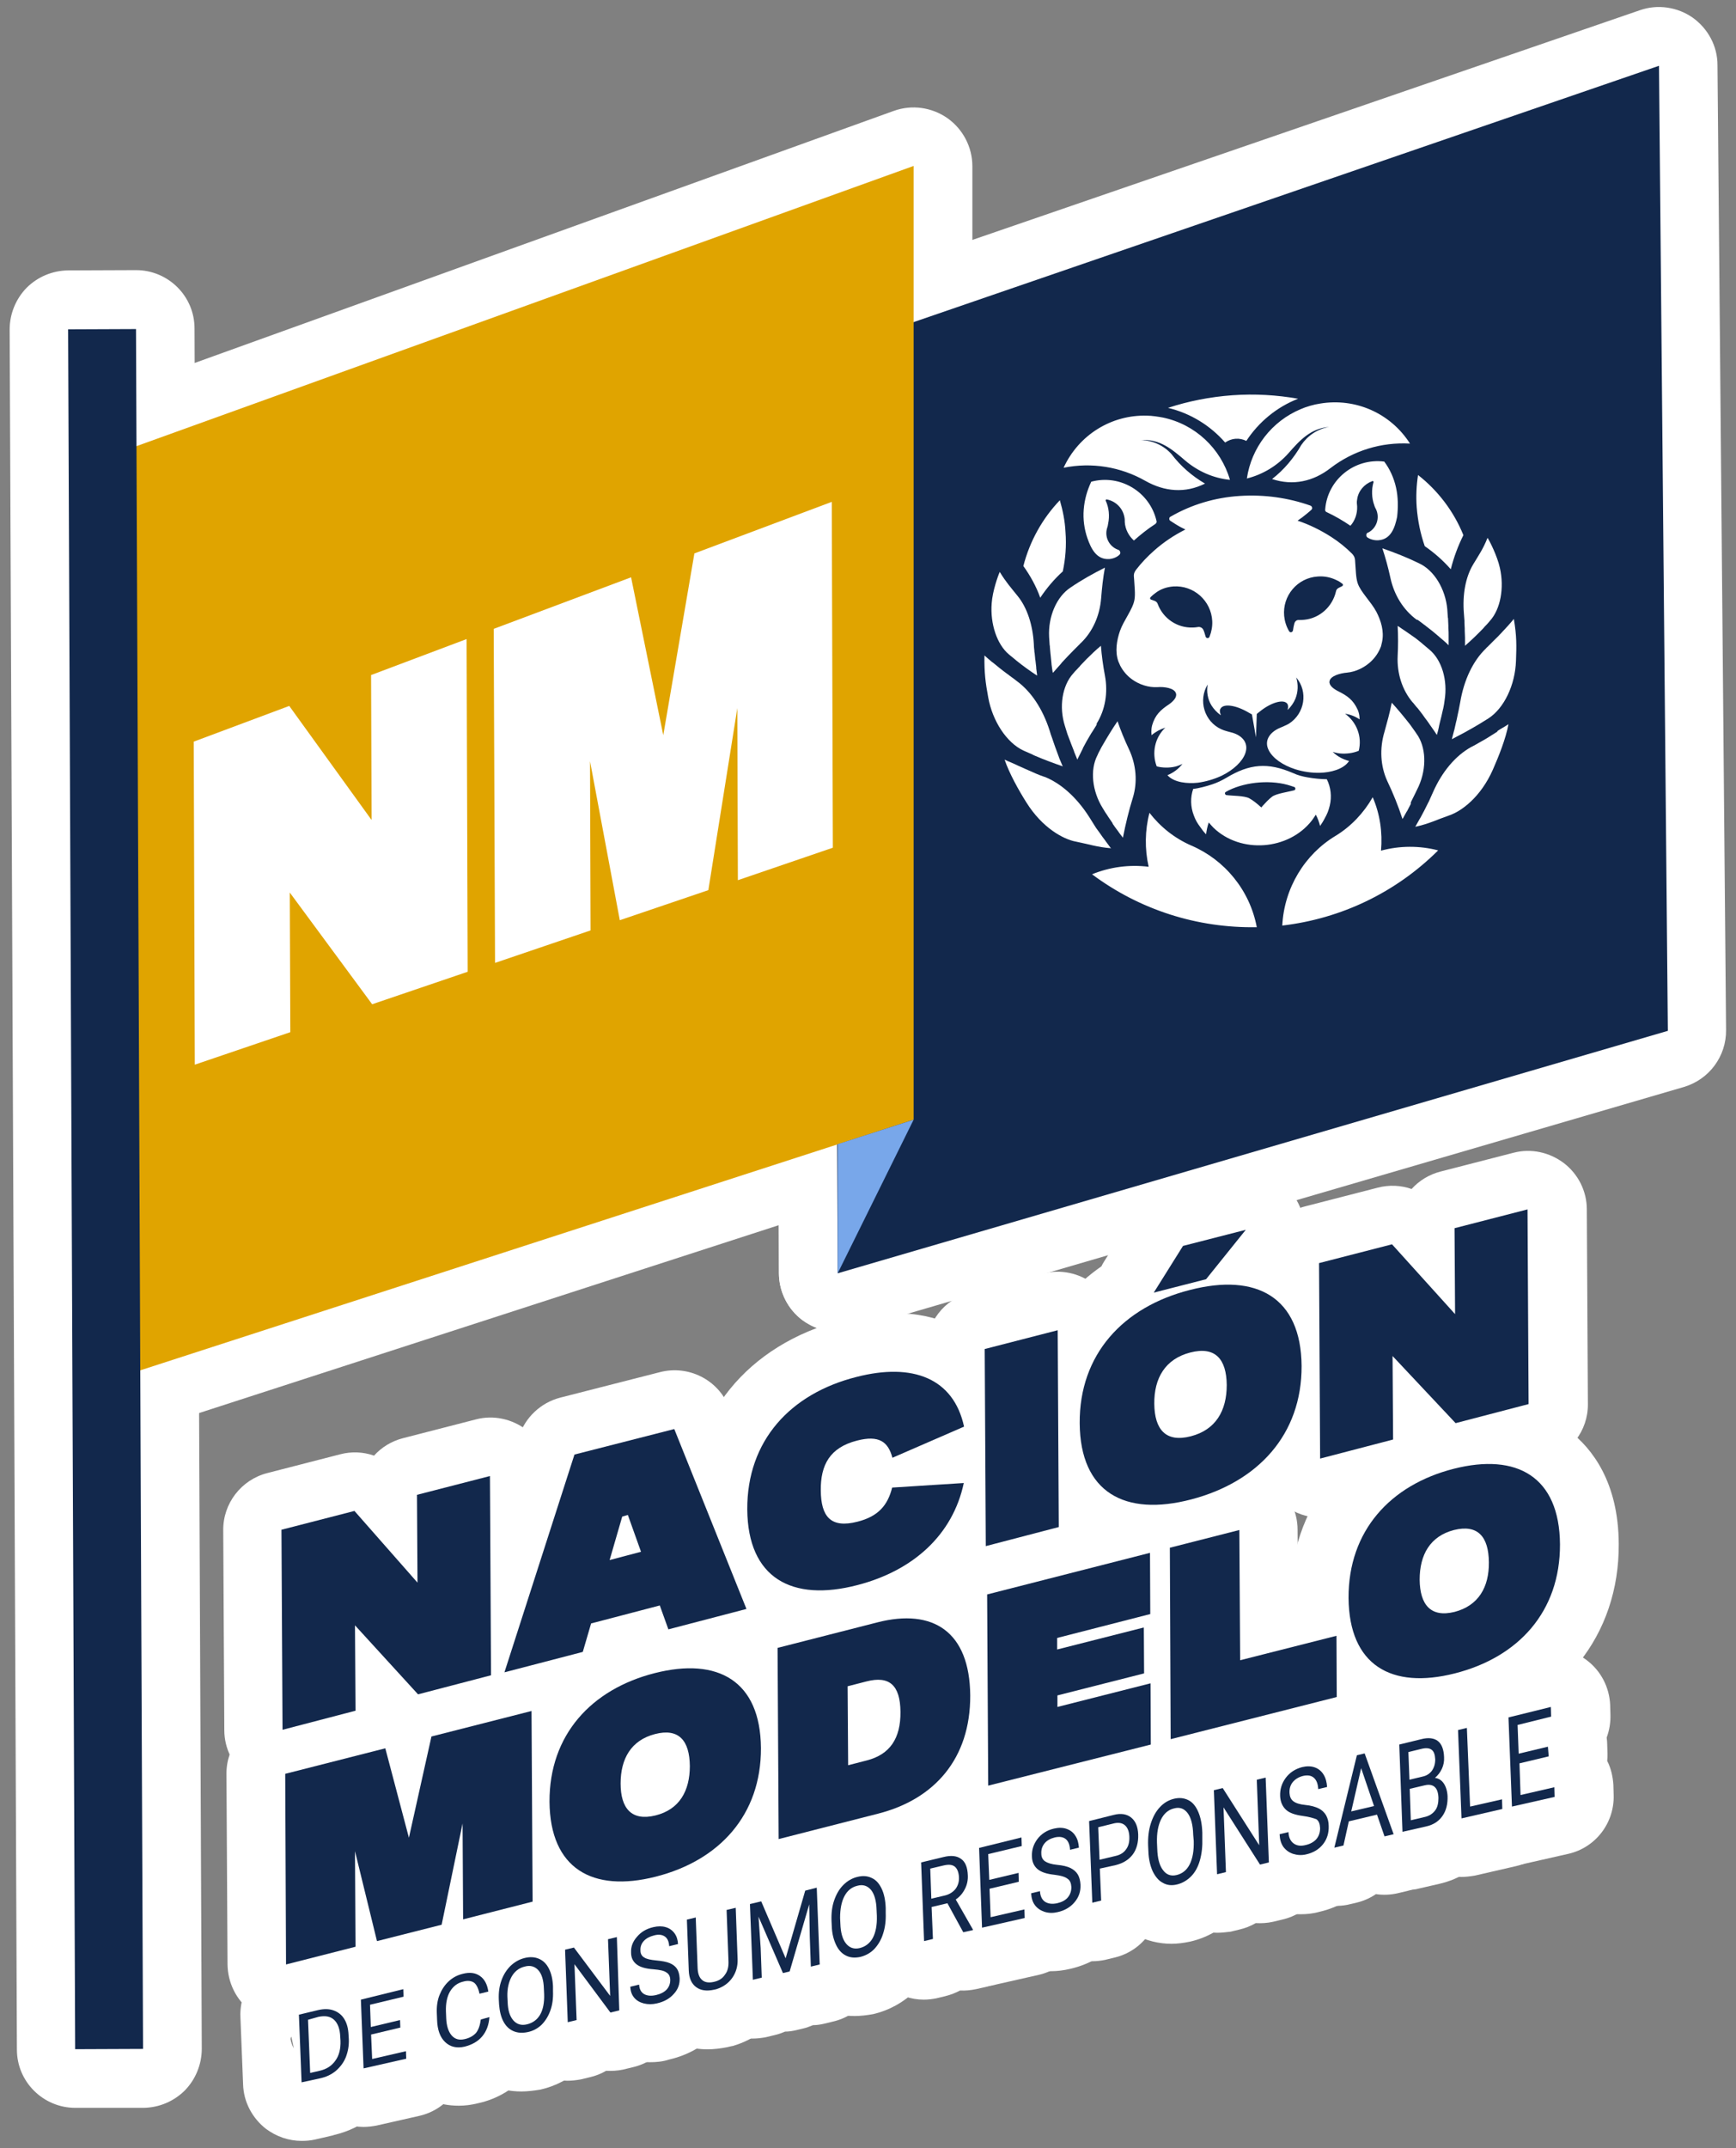 <?xml version="1.0" encoding="UTF-8"?> <!-- Generator: Adobe Illustrator 27.7.0, SVG Export Plug-In . SVG Version: 6.00 Build 0) --> <svg xmlns="http://www.w3.org/2000/svg" xmlns:xlink="http://www.w3.org/1999/xlink" version="1.1" id="Capa_1" x="0px" y="0px" viewBox="0 0 647 800" style="enable-background:new 0 0 647 800;" xml:space="preserve"><rect x="0" y="0" width="647" height="800" fill="#808080" stroke="none"/> <style type="text/css"> .st0{fill:#FFFFFF;} .st1{fill:#12284C;} .st2{fill:#E0A400;} .st3{fill-rule:evenodd;clip-rule:evenodd;fill:#FFFFFF;} .st4{fill:#78A7EA;} </style> <g> <g> <g> <g> <path class="st0" d="M312.2,496c-4.7,0-9.2-1.5-13.1-4.3c-5.5-4.1-8.7-10.5-8.8-17.4l-1.5-344c0-9.4,5.9-17.7,14.7-20.7 L611.2,3.8c6.6-2.3,14-1.2,19.7,2.8c5.7,4.1,9.2,10.6,9.2,17.6l3.2,359.4c0.1,9.8-6.3,18.4-15.7,21.2l-309.3,90.3 C316.3,495.7,314.3,496,312.2,496z M332.6,145.7l1.3,299.4l265.7-77.6L596.8,55L332.6,145.7z"></path> </g> <g> <path class="st0" d="M49,533.2c-4.5,0-9-1.4-12.8-4.1c-5.6-4.1-9-10.6-9-17.6l-1.6-344c0-9.2,5.7-17.5,14.4-20.6L333.1,41.3 c6.7-2.4,14.1-1.4,20,2.7c5.8,4.1,9.3,10.8,9.3,17.9V417c0,9.5-6.1,17.9-15.1,20.8L55.8,532.2C53.6,532.9,51.3,533.2,49,533.2z M69.3,182.7l1.4,298.7l248-80.3V92.9L69.3,182.7z M340.5,417L340.5,417L340.5,417z"></path> </g> <g> <g> <path class="st0" d="M466.3,367.2c-25.9,0-51.5-8.5-72.3-24c-6.3-4.7-9.6-12.4-8.6-20.2s6-14.5,13.3-17.5 c2.4-1,4.9-1.9,7.4-2.6c0.3-2,0.8-4,1.3-5.9c0.6-2.2,1.5-4.3,2.7-6.2c-1.2-3.7-1.8-7.4-1.7-11.2c-0.3-0.9-0.5-1.8-0.7-2.7 c-0.3-1.6-0.6-4.5-0.2-8.1c-3.7-3-6.8-6.8-9.1-11.1c-0.8-1.4-1.4-3-2.1-4.9c-1-3-1.6-6.2-1.8-9.4c-2.9,0.9-5.9,1.2-9.1,0.9 c-8.1-0.9-15-6.2-17.9-13.8c-1-2.5-2.3-4.9-3.8-7.1c-3.7-5.2-4.9-11.8-3.3-18c2.7-10.6,7.6-20.4,14.4-29 c-0.4-3.8,0.2-7.8,1.9-11.4c8.7-19,27.2-31.2,47.8-32.1c1.3-0.8,2.7-1.4,4.2-1.9c9.4-3.1,19.3-5,29.3-5.7 c10-0.7,20-0.2,29.8,1.6c1.5,0.3,3,0.7,4.4,1.3c20.5-2,40.6,7.6,51.8,25.1c2.1,3.4,3.3,7.2,3.4,11c7.9,7.5,14.2,16.6,18.3,26.7 c2.4,5.9,2.1,12.6-0.8,18.3c-1.2,2.4-2.2,5-2.8,7.6c-1.8,7.9-8,14.2-15.8,16.2c-3,0.8-6.1,0.9-9.1,0.4c0.3,3.3,0.1,6.5-0.5,9.6 c-0.4,2-0.8,3.6-1.4,5.2c-1.7,4.5-4.2,8.7-7.5,12.2c0.9,3.5,1,6.4,0.9,8.1c0,0.9-0.1,1.8-0.3,2.7c0.6,3.7,0.5,7.5-0.2,11.3 c1.4,1.7,2.7,3.6,3.5,5.7c0.8,1.9,1.5,3.8,2.1,5.7c2.6,0.3,5.2,0.8,7.7,1.5c7.6,2,13.5,7.9,15.6,15.5s-0.2,15.7-5.7,21.2 c-19.1,18.9-44.2,31-70.9,34.1c-2,0.2-3.9,0.2-5.8-0.1c-1.9,0.6-3.8,0.9-5.8,0.9C468,367.2,467.2,367.2,466.3,367.2z M444.9,220.8c0,1.9-0.1,4-0.5,6.2c-0.5,2.7-1.4,5.2-2.3,7.3c1.8-0.7,3.8-1.2,5.8-1.4c2.4-4.6,3.2-10,1.9-15.2 c0-0.1,0-0.2-0.1-0.3C448,218.4,446.4,219.5,444.9,220.8z M483.4,230.4c1.8,0,3.5,0.2,5.2,0.6c-1.2-2-2.4-4.3-3.3-6.9 c-0.7-2.1-1.1-4.1-1.4-6c-1.6-1.1-3.4-2-5.2-2.7c0,0.1,0,0.2,0,0.3c-0.6,5.3,0.9,10.6,4,14.8 C483,230.4,483.2,230.4,483.4,230.4z M462.9,206.5c0.2,0.2,0.5,0.5,0.7,0.7c0.2-0.3,0.4-0.5,0.6-0.8c-0.2,0-0.4,0-0.7,0 C463.3,206.5,463.1,206.5,462.9,206.5z"></path> </g> <g> <g> <g> <path class="st0" d="M527.7,329.8c-6.9,0-13.5-3.3-17.7-9c-5-6.9-5.6-16.2-1.3-23.6c0.1-0.2,0.2-0.3,0.3-0.5 c0.4-0.6,0.8-1.3,1.1-2l0.2-0.3l-0.1,0.1c0.5-0.9,0.9-1.7,1.3-2.5l0.3-0.6c0.3-0.6,0.6-1.2,0.9-1.8l0.3-0.7 c0.4-0.8,0.8-1.6,1.1-2.4c5.4-12.1,13.8-21.8,23.7-27.2c0,0,0,0,0,0c0.2-0.1,0.4-0.2,0.6-0.3c0.7-0.4,1.4-0.8,2.1-1.2 l0.7-0.4c1.6-0.9,3.1-1.9,4.5-2.8c0.2-0.1,0.3-0.2,0.5-0.3c1.1-0.7,2-1.2,2.7-1.7c0.3-0.2,0.7-0.4,1-0.6 c7.3-5.1,17-5.3,24.4-0.4c7.5,4.9,11.2,13.8,9.5,22.6c-1.2,6-3.6,13.2-7.3,21.4c-6.2,13.9-17,24.7-29,28.8 c-1.3,0.4-2.4,0.9-3.7,1.4c-2.9,1.1-6.6,2.6-11.6,3.7C530.8,329.6,529.2,329.8,527.7,329.8z"></path> </g> <g> <path class="st0" d="M541.2,297.1c-5,0-9.9-1.7-13.9-5c-6.6-5.4-9.4-14.2-7.2-22.5l0.1-0.4c0.2-0.8,0.4-1.5,0.6-2.3l0.1-0.3 c0.2-0.9,0.4-1.7,0.6-2.6l0.1-0.7c0.1-0.7,0.3-1.3,0.4-2l0.1-0.7c0.2-0.8,0.3-1.7,0.5-2.5c0-0.1,0-0.1,0-0.2 c2.2-13,7.9-24.4,16-32.2c0,0,0,0,0,0l0.5-0.4c0.6-0.6,1.2-1.1,1.7-1.7l0.6-0.6c1.3-1.3,2.5-2.6,3.7-3.8 c0.1-0.1,0.2-0.3,0.4-0.4l0.5-0.6c0.6-0.6,0.9-1,1.6-1.8c5.5-6.5,14.3-9.2,22.5-7c8.2,2.3,14.4,9.1,15.7,17.6 c1.3,7.9,1.4,13.2,1,20.1c-0.7,16.2-8.4,31-20.1,38.7l-1,0.6c-0.8,0.5-1.6,1-2.4,1.5c-0.4,0.2-0.7,0.5-1.1,0.7 c-3.8,2.3-7.6,4.4-11.4,6.3C547.9,296.3,544.5,297.1,541.2,297.1z M545.6,218.6c0,0-0.1,0.1-0.1,0.1 C545.5,218.7,545.6,218.7,545.6,218.6z"></path> </g> <g> <path class="st0" d="M546,262.3c-3.1,0-6.2-0.7-9.1-2c-7.8-3.6-12.8-11.4-12.7-20l0-0.4c0-0.6,0-1.3,0-1.9l0-0.3 c0-0.7,0-1.4-0.1-2.1l0-0.5c0-0.6-0.1-1.1-0.1-1.7l0-0.6c-0.1-0.8-0.1-1.5-0.2-2.2c0,0,0-0.1,0-0.1 c-1-11.7,1.3-22.9,6.5-31.6c0,0,0.1-0.1,0.1-0.1c0.5-0.8,1-1.6,1.4-2.2c1.4-2.3,2-3.2,2.9-5.3c3.3-7.3,10.4-12.1,18.4-12.7 c8-0.5,15.6,3.3,19.9,10.1c1.5,2.4,5.8,10.2,7.5,18.3c3.1,14.4-0.2,29.3-8.8,38.9l-0.6,0.7c-0.6,0.6-1.1,1.2-1.7,1.8 l-0.7,0.8c-2.7,2.8-5.4,5.4-8.2,7.8C556.4,260.4,551.2,262.3,546,262.3z"></path> </g> <g> <path class="st0" d="M540.1,262.1c-5.3,0-10.6-1.9-14.6-5.6c-0.8-0.8-1.8-1.6-2.9-2.5c-0.2-0.1-0.3-0.3-0.4-0.4 c-1.2-1-2.4-1.9-3.7-2.9l-0.7-0.5c-0.6-0.4-1.1-0.8-1.7-1.2c-0.2-0.1-0.4-0.3-0.6-0.4l0,0c0,0,0,0-0.1,0 c-9.3-6.7-15.8-16.8-18.4-28.6c-0.7-3-1.5-6-2.4-8.9c-2.5-7.9-0.4-16.5,5.4-22.3c5.9-5.8,14.5-7.8,22.3-5.1 c5.4,1.8,10.8,4,16.1,6.6c12.5,6,21.5,19.7,22.8,34.9c0.1,1.1,0.2,2.3,0.3,3.4c0,0.4,0,0.7,0.1,1.1c0,0.8,0.1,1.7,0.1,2.6 l0,1c0,1.2,0.1,2.4,0.1,3.5l0,0.3c0,1,0,2.1,0,3.2l0,0.4c-0.1,8.6-5.2,16.4-13.1,19.8C546,261.5,543,262.1,540.1,262.1z M522.3,253.7c0,0,0.1,0.1,0.1,0.1C522.4,253.8,522.4,253.8,522.3,253.7z"></path> </g> <g> <path class="st0" d="M535.5,295.4c-7.3,0-14.2-3.6-18.2-9.9c-0.6-1-1.3-2-2.2-3.2c0,0,0-0.1-0.1-0.1 c-0.1-0.1-0.2-0.3-0.3-0.4c-0.4-0.5-0.8-1-1.1-1.5c-0.5-0.7-1.1-1.5-1.7-2.2l-0.6-0.7c-0.4-0.5-0.9-1.1-1.3-1.6 c-0.1-0.2-0.3-0.4-0.4-0.5l0,0c0,0,0-0.1-0.1-0.1c-7.4-8.8-11.1-20.3-10.6-32.3c0.1-3.1,0.1-6.1,0-9.1 c-0.4-8.2,3.8-15.9,10.9-20.1c7.1-4.1,15.9-3.9,22.8,0.6c2.4,1.5,4.7,3.2,7,4.9c0,0,0.1,0.1,0.1,0.1c1,0.8,2,1.5,3.1,2.3 l0.9,0.7c0.8,0.6,1.5,1.2,2.3,1.9l0.7,0.6c10.7,9,15.7,24,13.2,39.2c-0.2,1.1-0.4,2.2-0.6,3.4l-0.2,1 c-0.2,0.9-0.3,1.7-0.5,2.6l-0.2,1c-0.2,1.1-0.5,2.3-0.8,3.4c0,0.1,0,0.1,0,0.2c-0.3,1.1-0.5,2.2-0.8,3.2l-0.1,0.3 c-2.2,8.3-9.1,14.6-17.6,15.9C537.8,295.3,536.6,295.4,535.5,295.4z M515,282.3c0,0,0.1,0.1,0.1,0.1 C515,282.3,515,282.3,515,282.3z"></path> </g> <g> <path class="st0" d="M522.6,326.6c-0.7,0-1.5,0-2.2-0.1c-8.6-0.9-15.8-6.7-18.5-14.8c-1.3-4-2.9-8-4.7-11.7 c0,0,0-0.1-0.1-0.2c-4.9-10.4-5.6-22.4-2.1-33.9c0.9-2.9,1.6-5.8,2.2-8.8c1.6-8,7.6-14.5,15.5-16.7 c7.9-2.2,16.4,0.2,21.9,6.2c2.8,3,5.5,6.3,8.1,9.7l0.6,0.8c0.6,0.8,1.2,1.6,1.8,2.4l0.5,0.7c8.1,11.4,9.2,27.2,2.9,41.3 c-0.5,1-0.9,2.1-1.4,3.2l-0.4,0.9c-0.4,0.8-0.8,1.6-1.2,2.4c0,0,0,0,0,0l-0.5,0.9c-0.5,1-1.1,2.1-1.6,3.1c0,0,0,0.1-0.1,0.1 c0,0,0,0.1-0.1,0.1c-0.5,1-1.1,1.9-1.6,2.9l-0.2,0.4C537.6,322.5,530.3,326.6,522.6,326.6z M543.2,312.6 C543.2,312.6,543.2,312.6,543.2,312.6C543.2,312.6,543.2,312.6,543.2,312.6z M543.4,312.3 C543.4,312.3,543.4,312.3,543.4,312.3C543.4,312.3,543.4,312.3,543.4,312.3z M543.5,312.2c0,0,0,0.1-0.1,0.1 C543.4,312.2,543.4,312.2,543.5,312.2z"></path> </g> </g> <g> <g> <path class="st0" d="M414.1,337.7c-0.5,0-1.1,0-1.6-0.1c-5.1-0.4-9-1.3-12-2c-1.3-0.3-2.5-0.6-3.8-0.8 c-12.4-2.4-24.7-11.6-32.7-24.5c-4.8-7.7-8.2-14.5-10.2-20.2c-2.9-8.4-0.4-17.8,6.3-23.6c6.7-5.9,16.3-7,24.3-3 c0.3,0.1,0.6,0.3,1,0.4c0.8,0.3,1.8,0.7,2.9,1.3c0,0,0.1,0,0.1,0.1c0.1,0.1,0.3,0.1,0.4,0.2c1.5,0.7,3.2,1.4,4.8,2.1l0.8,0.3 c0.7,0.3,1.5,0.6,2.2,0.9c0.2,0.1,0.4,0.2,0.6,0.2l-0.1,0c0,0,0.1,0,0.1,0c10.5,4.1,20.2,12.5,27.2,23.6 c0.5,0.8,1,1.6,1.5,2.3l0.4,0.7c0.4,0.6,0.8,1.1,1.1,1.7l0.4,0.6c0.5,0.7,1,1.4,1.5,2.1l0.2,0.2c0,0,0,0.1,0.1,0.1 c0.5,0.6,0.9,1.3,1.4,1.9c0.1,0.1,0.2,0.3,0.3,0.4c5.2,6.8,6,16,1.9,23.6C429.5,333.3,422.1,337.7,414.1,337.7z M388.2,265.1 c0.1,0,0.1,0.1,0.2,0.1c0,0,0,0,0,0C388.4,265.2,388.3,265.2,388.2,265.1z"></path> </g> <g> <path class="st0" d="M396.2,307.2c-2.3,0-4.7-0.4-7-1.1c-4-1.4-8.1-2.9-12.2-4.7c-0.4-0.2-0.8-0.4-1.2-0.5 c-0.9-0.4-1.7-0.8-2.6-1.2l-1-0.5c-12.7-6-22.4-19.6-25.3-35.6c-1.3-6.7-1.9-11.9-1.7-20c0.2-8.5,5.3-16.2,13.1-19.6 c7.8-3.4,16.9-1.9,23.3,3.8c0.8,0.7,1.1,1,1.8,1.5l0.6,0.5c0.2,0.1,0.3,0.3,0.5,0.4c1.3,1.1,2.7,2.2,4.1,3.3l0.7,0.5 c0.6,0.5,1.3,1,1.9,1.4c0.2,0.1,0.4,0.3,0.6,0.4l-0.1-0.1c0,0,0.1,0,0.1,0.1c9.2,6.6,16.4,17.1,20.4,29.7 c0,0.1,0,0.1,0.1,0.2c0.2,0.8,0.5,1.6,0.8,2.4l0.3,0.8c0.2,0.6,0.4,1.2,0.7,1.9l0.2,0.7c0.3,0.8,0.6,1.6,0.9,2.4l0.1,0.3 c0.3,0.8,0.6,1.5,0.9,2.2l0.2,0.5c3.3,7.9,1.7,17-4.1,23.3C408,304.8,402.1,307.2,396.2,307.2z"></path> </g> <g> <path class="st0" d="M386.5,273.4c-4.2,0-8.3-1.2-12-3.6c-3.1-2-6.1-4.2-9.1-6.5l-0.9-0.7c-0.7-0.5-1.3-1.1-2-1.6l-0.7-0.6 c-9.9-8.3-15.3-22.6-14.2-37.4c0.6-8.2,3.7-16.5,4.9-19.1c3.3-7.3,10.3-12.2,18.3-12.7c8-0.6,15.6,3.3,19.9,10 c1.2,2,1.9,2.7,3.7,4.8c0.5,0.6,1.1,1.3,1.7,2c0,0,0.1,0.1,0.1,0.1c6.4,7.9,10.2,18.6,10.8,30.3c0,0.1,0,0.1,0,0.2l0,0 c0,0.7,0.1,1.4,0.1,2.1l0.1,0.6c0,0.5,0.1,1.1,0.1,1.6l0.1,0.6c0.1,0.7,0.1,1.4,0.2,2l0,0.3c0.1,0.7,0.2,1.3,0.3,2l0.1,0.4 c1.2,8.5-2.6,16.9-9.8,21.5C394.7,272.2,390.6,273.4,386.5,273.4z"></path> </g> <g> <path class="st0" d="M392.4,272.4c-2,0-3.9-0.3-5.9-0.8c-8.3-2.3-14.4-9.3-15.7-17.7l-0.1-0.4c-0.2-1.2-0.3-2.2-0.5-3.3 l0-0.3c-0.1-1.1-0.3-2.3-0.4-3.5l-0.1-1c-0.1-0.9-0.2-1.8-0.2-2.6l-0.1-1c-0.1-1.2-0.2-2.3-0.2-3.5 c-0.8-15.2,6.2-30.1,17.8-37.7c4.9-3.2,9.9-6.2,15-8.7c7.4-3.7,16.2-2.9,22.8,2c6.6,4.9,9.9,13.2,8.5,21.3 c-0.5,3-0.9,6.1-1.1,9.1c-0.9,12.1-6,23.1-14.3,31c0,0,0,0,0,0c-0.2,0.2-0.3,0.3-0.5,0.5c-0.5,0.5-1,1-1.5,1.5l-0.6,0.6 c-1.1,1.2-2.2,2.3-3.2,3.4c-0.1,0.1-0.1,0.2-0.2,0.3c-0.1,0.1-0.1,0.1-0.2,0.2c-1,1.1-1.8,2-2.5,2.9 C404.9,269.6,398.8,272.4,392.4,272.4z M411.7,261.6C411.7,261.6,411.7,261.6,411.7,261.6 C411.7,261.6,411.7,261.6,411.7,261.6z M411.7,261.6C411.7,261.6,411.7,261.6,411.7,261.6 C411.7,261.6,411.7,261.6,411.7,261.6z M411.8,261.5C411.7,261.5,411.7,261.5,411.8,261.5 C411.7,261.5,411.7,261.5,411.8,261.5z M411.8,261.5C411.8,261.5,411.8,261.5,411.8,261.5 C411.8,261.5,411.8,261.5,411.8,261.5z M411.8,261.5C411.8,261.5,411.8,261.5,411.8,261.5 C411.8,261.5,411.8,261.5,411.8,261.5z M411.8,261.4C411.8,261.5,411.8,261.5,411.8,261.4 C411.8,261.5,411.8,261.5,411.8,261.4z"></path> </g> <g> <path class="st0" d="M401.6,304.7c-0.1,0-0.3,0-0.4,0c-8.6-0.2-16.3-5.3-19.7-13.2l-0.2-0.4l0,0c-0.4-1-0.8-2-1.3-3l0,0 c0-0.1,0-0.1-0.1-0.2c-0.4-1.1-0.8-2.2-1.3-3.3l-0.3-0.9c-0.3-0.8-0.6-1.6-0.9-2.4l-0.3-1c-0.4-1.1-0.7-2.2-1.1-3.3 c-4.6-14.6-1.7-30.2,7.6-40.6l0.6-0.7c0.7-0.8,1.4-1.5,2-2.2l0.8-0.8c0.9-0.9,1.8-1.8,2.7-2.7c0,0,0.1-0.1,0.1-0.1 c2-2,4.2-3.9,6.3-5.8c6.2-5.4,14.9-6.8,22.5-3.7c7.6,3.1,12.8,10.2,13.5,18.4c0.3,3,0.7,6,1.2,8.9c2.2,11.9,0,23.7-6,33.5 c0,0,0,0,0,0.1c-0.1,0.2-0.2,0.4-0.3,0.6c0,0,0,0,0,0c-0.4,0.6-0.7,1.2-1.1,1.7l-0.5,0.8c-0.5,0.8-0.9,1.6-1.4,2.4 c-0.3,0.5-0.6,1.1-0.9,1.6c-0.1,0.1-0.1,0.3-0.2,0.4c0,0,0,0.1-0.1,0.1c-0.7,1.3-1.2,2.4-1.7,3.5 C417.7,299.9,410,304.7,401.6,304.7z M423.1,288.7C423.1,288.7,423.1,288.7,423.1,288.7C423.1,288.7,423.1,288.7,423.1,288.7 z M423.1,288.7C423.1,288.7,423.1,288.7,423.1,288.7C423.1,288.7,423.1,288.7,423.1,288.7z"></path> </g> <g> <path class="st0" d="M418.7,333.9c-6.6,0-13-3-17.2-8.4l-0.3-0.4c-0.7-0.9-1.3-1.8-2-2.6l-0.1-0.2c-0.7-0.9-1.4-1.9-2-2.9 l-0.6-0.8c0,0,0,0,0-0.1c-0.5-0.7-1-1.4-1.5-2.2l-0.6-0.9c-0.7-1-1.3-2-1.9-3c-8.2-13-9.3-28.9-2.8-41.3l0.4-0.7 c0.5-1,1-1.9,1.5-2.7l0.5-0.9c2.1-3.7,4.4-7.3,6.7-10.7c4.7-6.7,12.7-10.3,20.8-9.2c8.1,1.1,15,6.6,17.7,14.4 c1,2.8,2.1,5.6,3.4,8.3c5.1,10.9,6,22.9,2.6,33.9c0,0.1,0,0.1,0,0.2c-1.2,3.9-2.3,8.1-3,12.3c-1.5,8.5-7.9,15.2-16.3,17.3 C422.2,333.7,420.4,333.9,418.7,333.9z"></path> </g> </g> </g> </g> <g> <path class="st0" d="M28.1,785c-12,0-21.8-9.7-21.8-21.7L3.6,122.7c0-5.8,2.3-11.4,6.3-15.5c4.1-4.1,9.6-6.4,15.4-6.5l25.3-0.1 c0,0,0.1,0,0.1,0c12,0,21.8,9.7,21.8,21.7L75.2,763c0,5.8-2.3,11.4-6.3,15.5c-4.1,4.1-9.6,6.4-15.4,6.5L28.1,785 C28.1,785,28.1,785,28.1,785z"></path> </g> <g> <g> <path class="st0" d="M72.6,418.3c-4.5,0-8.9-1.4-12.7-4.1c-5.7-4.1-9.1-10.7-9.1-17.7l-0.4-120.3c0-9.1,5.6-17.3,14.2-20.5 l35.6-13.3c6-2.2,12.4-1.7,17.8,1.1c2.2-5.7,6.7-10.3,12.7-12.6l35.6-13.4c6.7-2.5,14.2-1.6,20.1,2.5 c5.9,4.1,9.4,10.7,9.4,17.9l0.4,123.9c0,9.4-5.9,17.7-14.8,20.7l-35.6,12.1c-5.9,2-12.3,1.3-17.5-1.5c-2.4,5.5-7,9.9-13,11.9 l-35.6,12.1C77.3,417.9,74.9,418.3,72.6,418.3z M130.1,325.5l16.7,22.7l5.6-1.9l-0.1-24.1c-2.1,1.7-4.5,3-7.1,3.9 C140.1,327.8,134.8,327.5,130.1,325.5z M94,291.3l0.1,24.2c2-1.7,4.4-3,7-3.9c5.2-1.7,10.6-1.4,15.4,0.6l-16.7-23.1L94,291.3z"></path> </g> <g> <path class="st0" d="M184.4,380.4c-4.5,0-8.9-1.4-12.7-4.1c-5.7-4.1-9.1-10.7-9.1-17.7l-0.4-124.3c0-9.1,5.6-17.3,14.2-20.5 l51.2-19.2c4.3-1.6,8.9-1.8,13.2-0.7c2.5-3.7,6.1-6.6,10.4-8.2l51.2-19.2c6.7-2.5,14.2-1.6,20.1,2.5c5.9,4.1,9.4,10.7,9.4,17.9 l0.4,128.8c0,9.4-5.9,17.7-14.8,20.7L282,348.5c-1.9,0.6-3.8,1-5.7,1.1c-1.6,1.1-3.3,2-5.2,2.6L238,363.4 c-1.9,0.6-3.8,1-5.7,1.1c-1.6,1.1-3.3,2-5.2,2.6l-35.6,12.1C189.2,380,186.8,380.4,184.4,380.4z M244.3,295.5l1.8,9.6l1.5-9.4 C246.5,295.7,245.4,295.6,244.3,295.5z M205.9,249.4l0.1,17.3c3.3-2.7,7.3-4.4,11.8-4.9c1.6-0.2,3.2-0.1,4.8,0.1l-3.6-17.4 L205.9,249.4z M275,241.9c0.5,0,1,0,1.5,0.1c4.6,0.4,8.7,2.1,12.1,4.8l-0.1-28.4l-10.1,3.8L275,241.9z"></path> </g> </g> <g> <path class="st0" d="M312.2,496c-1.6,0-3.3-0.2-5-0.6c-9.9-2.3-16.9-11.1-16.9-21.3v-48c0-9.5,6.1-17.9,15.1-20.8l28.3-9.2 c8.4-2.7,17.5-0.1,23.3,6.5c5.7,6.6,6.9,16.1,3,24l-28.3,57.2C328,491.4,320.4,496,312.2,496z"></path> </g> <g> <g> <path class="st0" d="M105.4,666.1c-4.8,0-9.4-1.6-13.3-4.5c-5.3-4.1-8.5-10.5-8.5-17.2l-0.4-74.5c-0.1-10,6.7-18.8,16.4-21.3 l27.2-7c4.2-1.1,8.6-0.9,12.6,0.5c2.8-3.1,6.5-5.4,10.8-6.5l27.2-7c6.5-1.7,13.4-0.2,18.8,3.9c5.3,4.1,8.5,10.4,8.5,17.2 l0.4,74.2c0.1,10-6.7,18.7-16.3,21.2l-27.2,7.1c-4.2,1.1-8.6,0.9-12.6-0.5c-2.8,3.1-6.5,5.5-10.8,6.6l-27.2,7.1 C109.1,665.9,107.2,666.1,105.4,666.1z"></path> </g> <g> <path class="st0" d="M188.1,644.5c-5.9,0-11.7-2.4-15.9-6.8c-5.5-5.8-7.4-14.1-4.9-21.7l26.1-81c2.3-7.1,8.1-12.6,15.4-14.5 l37.2-9.5c10.6-2.7,21.6,2.8,25.7,13l26.9,67c2.3,5.8,2.1,12.4-0.8,18c-2.8,5.6-7.9,9.7-14,11.3l-29.1,7.6 c-6.3,1.7-12.7,0.4-17.8-3.1c-2.8,5.6-7.9,9.8-14,11.4l-29.2,7.6C191.8,644.3,189.9,644.5,188.1,644.5z"></path> </g> <g> <path class="st0" d="M305.6,614.1c-14.2,0-24-4.8-30.3-9.6c-8.4-6.4-18.4-19-18.5-42.3c-0.2-34.5,21.7-61.5,57.1-70.6 c22.7-5.8,37.6-0.8,46.1,4.5c10.6,6.6,17.8,17.1,20.7,30.4c1.2,5.4,0.3,10.7-2.3,15.3c2.5,4.5,3.3,9.8,2.2,15 c-5.7,27-25.9,46.9-55.4,54.6C317.9,613.4,311.4,614.1,305.6,614.1z"></path> </g> <g> <path class="st0" d="M367.4,597.7c-4.8,0-9.4-1.6-13.3-4.5c-5.3-4.1-8.5-10.5-8.5-17.2l-0.4-73.4c-0.1-10,6.7-18.8,16.4-21.3 l27.2-7c6.5-1.7,13.4-0.2,18.8,3.9c5.3,4.1,8.5,10.4,8.5,17.2l0.4,73.3c0.1,10-6.7,18.7-16.3,21.2l-27.2,7.1 C371.1,597.5,369.3,597.7,367.4,597.7z"></path> </g> <g> <path class="st0" d="M429.6,582.2c-14.3,0-24.2-4.8-30.5-9.7c-8.4-6.4-18.4-19-18.6-42.3c-0.1-24.5,10.9-45.3,30-58.6 c0.3-0.6,0.6-1.2,1-1.8l10.9-17.4c3-4.8,7.7-8.2,13.1-9.6l23.4-6c9.1-2.3,18.7,1.4,23.8,9.3c3.5,5.4,4.3,12,2.6,18 c1.1,0.7,2.2,1.5,3.2,2.2c8.4,6.4,18.3,19,18.5,42.2c0.2,34.4-21.8,61.6-57.5,70.9C442.1,581.4,435.5,582.2,429.6,582.2z M435.7,516.4c0.6,1.5,2,4.1,4.9,6.2c3.7,2.6,7.4,2.6,8.5,2.4c0.9-0.3,2.1-1.5,2.7-2.5c-0.5-1.5-1.9-4.1-4.9-6.2 c-3.8-2.7-7.6-2.6-8.6-2.4C437.4,514.2,436.2,515.3,435.7,516.4z M452.1,523.4L452.1,523.4L452.1,523.4z M452.1,521.7 L452.1,521.7L452.1,521.7z"></path> </g> <g> <path class="st0" d="M492.1,565.2c-4.8,0-9.4-1.6-13.3-4.5c-5.3-4.1-8.5-10.5-8.5-17.2l-0.4-72.9c-0.1-10,6.7-18.8,16.4-21.3 l27.2-7c4.2-1.1,8.6-0.9,12.6,0.5c2.8-3.1,6.5-5.4,10.8-6.5l27.2-7c6.5-1.7,13.4-0.2,18.8,3.9c5.3,4.1,8.5,10.4,8.5,17.2 l0.4,72.5c0.1,10-6.7,18.7-16.3,21.2l-27.2,7.1c-4.2,1.1-8.6,0.9-12.6-0.5c-2.8,3.1-6.5,5.5-10.8,6.6l-27.2,7.1 C495.8,565,493.9,565.2,492.1,565.2z"></path> </g> </g> <g> <g> <path class="st0" d="M106.7,753.4c-4.8,0-9.5-1.6-13.4-4.6c-5.3-4.1-8.4-10.4-8.5-17.2l-0.4-70.9c-0.1-10,6.7-18.8,16.4-21.3 l37.3-9.5c3.1-0.8,6.2-0.9,9.1-0.4c2.4-1.9,5.1-3.3,8.1-4l37.3-9.5c6.5-1.7,13.4-0.2,18.7,3.9c5.3,4.1,8.5,10.4,8.5,17.2 l0.4,71c0.1,10-6.7,18.8-16.5,21.3L178,736c-1.3,0.3-2.7,0.6-4.1,0.6c-1.2,0.6-2.5,1-3.9,1.4l-24.1,6.1 c-1.3,0.3-2.7,0.6-4.1,0.6c-1.2,0.6-2.5,1-3.9,1.4l-25.9,6.6C110.3,753.2,108.5,753.4,106.7,753.4z"></path> </g> <g> <path class="st0" d="M231.3,722.6c-14.1,0-23.8-4.8-30-9.6c-8.2-6.4-18.1-18.8-18.2-41.8c-0.2-33.9,21.1-60.4,55.6-69.2 c24.5-6.2,39.9,0.4,48.6,7.1c8.3,6.4,18.1,18.8,18.2,41.9c0.2,33.9-21.1,60.5-55.6,69.2C243,721.8,236.8,722.6,231.3,722.6z M235.5,658.1c0.5,1.6,2,4.3,5.2,6.5c4,2.7,7.9,2.6,8.9,2.4c1.2-0.3,2.8-1.8,3.4-3.1c-0.5-1.6-2-4.3-5.2-6.5 c-4-2.7-7.9-2.6-8.9-2.3C237.8,655.3,236.2,656.8,235.5,658.1z M235.3,657.2L235.3,657.2z M244,623.1L244,623.1L244,623.1z"></path> </g> <g> <path class="st0" d="M290.3,706.7c-4.8,0-9.5-1.6-13.4-4.6c-5.3-4.1-8.4-10.4-8.5-17.2l-0.4-71.1c-0.1-10,6.7-18.8,16.4-21.3 l37.2-9.5c21.9-5.6,36,0.6,44,6.8c8,6.2,17.7,18.4,17.8,41.5c0.1,16.5-4.8,31.3-14.2,42.8c-8.8,10.9-21.4,18.6-36.5,22.5 l-37.2,9.5C293.9,706.5,292.1,706.7,290.3,706.7z"></path> </g> <g> <path class="st0" d="M368.4,686.9c-4.8,0-9.5-1.6-13.4-4.6c-5.3-4.1-8.4-10.4-8.5-17.2l-0.4-71.2c-0.1-10,6.7-18.8,16.4-21.3 l60.7-15.5c6.5-1.7,13.4-0.2,18.7,3.9c5.3,4.1,8.4,10.4,8.5,17.2l0.1,22.8c0,3.6-0.8,7-2.4,10l0,5.7c1.6,3,2.4,6.4,2.5,10 l0.1,22.8c0.1,10-6.7,18.8-16.5,21.3l-60.7,15.4C372,686.7,370.1,686.9,368.4,686.9z"></path> </g> <g> <path class="st0" d="M436.4,669.6c-4.8,0-9.5-1.6-13.4-4.6c-5.3-4.1-8.4-10.4-8.5-17.2l-0.4-71.3c-0.1-10,6.7-18.8,16.4-21.3 l25.9-6.6c6.5-1.7,13.4-0.2,18.7,3.9c5.3,4.1,8.5,10.4,8.5,17.2l0.1,20.6l8.9-2.3c6.5-1.7,13.4-0.2,18.7,3.9 c5.3,4.1,8.4,10.4,8.5,17.2l0.1,22.8c0.1,10-6.7,18.8-16.5,21.3l-61.9,15.7C440,669.4,438.2,669.6,436.4,669.6z"></path> </g> <g> <path class="st0" d="M529.2,646.9c-14.1,0-23.8-4.8-30-9.6c-8.3-6.4-18.2-18.9-18.3-42c-0.2-34,21.1-60.6,55.6-69.4l0,0 c24.4-6.2,39.9,0.4,48.5,7.1c8.3,6.4,18.2,18.9,18.3,42c0.2,34-21.1,60.6-55.6,69.4C540.8,646.1,534.7,646.9,529.2,646.9z M533.4,582.3c0.6,1.6,2,4.3,5.2,6.4c4,2.7,7.9,2.6,8.9,2.4c1.2-0.3,2.7-1.8,3.4-3.1c-0.5-1.6-2-4.3-5.2-6.4 c-4-2.7-7.9-2.6-8.9-2.3C535.6,579.5,534.1,581,533.4,582.3z M551.1,588.9L551.1,588.9L551.1,588.9z M551.1,587.2 C551.1,587.2,551.1,587.2,551.1,587.2L551.1,587.2z M533.1,581.3L533.1,581.3L533.1,581.3z M541.9,547L541.9,547L541.9,547z"></path> </g> </g> <g> <g> <path class="st0" d="M112.4,797.3c-4.8,0-9.4-1.6-13.3-4.5c-5.1-4-8.3-10-8.5-16.5l-1-25.2c-0.4-10.4,6.6-19.6,16.6-22.1 l7.1-1.7c6.2-1.5,12.2-1.3,17.9,0.5c6.6,2.2,12.1,6.5,15.8,12.5c3,4.8,4.6,10.3,4.9,16.4c0,0,0,0.1,0,0.1l0.1,1.6 c0.2,5.6-0.7,10.9-2.8,15.9c-2.2,5.4-5.6,9.9-10.1,13.6c-4.2,3.5-9.1,5.9-14.6,7.2c-0.1,0-0.2,0-0.2,0.1l-6.9,1.6 C115.6,797.2,114,797.3,112.4,797.3z M108.3,759.5c0.2,0.9,0.5,2.1,1.2,3.3l-0.9-4.2l-0.1,0C108.3,759,108.3,759.3,108.3,759.5 z M108.5,758.4c0,0.1,0,0.1-0.1,0.2l0.1,0L108.5,758.4z"></path> </g> <g> <path class="st0" d="M135.5,792.1c-4.8,0-9.4-1.6-13.3-4.5c-5.1-4-8.3-10-8.5-16.5l-1-25.6c-0.4-10.4,6.6-19.6,16.6-22.1 l15.8-3.8c6.4-1.6,13.1-0.2,18.3,3.8c5.2,3.9,8.4,10,8.7,16.6l0.1,2.8c0.1,2.9-0.3,5.7-1.3,8.3c0,0.2,0,0.3,0,0.5l0.1,2.8 c0,0.1,0,0.2,0,0.2c1.3,2.6,2,5.5,2.1,8.5l0.1,2.8c0.4,10.5-6.7,19.8-17,22.1l-15.9,3.6C138.7,791.9,137.1,792.1,135.5,792.1z"></path> </g> <g> <path class="st0" d="M171,784.2c-7.6,0-14.7-2.8-20.2-8.1c-4.1-4-9.2-11.3-9.7-23.1l-0.1-2.5c-0.2-5.3,0.6-10.4,2.4-15.2 c2-5.3,5-9.9,9.1-13.6c4.2-3.9,9.2-6.5,14.8-7.9c8.8-2.1,17.4-0.7,24.3,4.1c6.6,4.7,10.9,12,12.1,20.7c0.3,2.4,0.3,4.7-0.2,6.9 c0.6,2.3,0.8,4.7,0.7,7.1c-0.5,7.4-3.2,14.2-7.7,19.7c-4.7,5.5-11,9.4-18.4,11C175.7,783.9,173.3,784.2,171,784.2z M182.7,752.3l0.6,0.1c0.4-0.6,0.8-1.3,1-1.9c0.1-0.2,0.1-0.4,0.2-0.5c-0.4-1.3-1.4-3.4-3.3-5.3c-1.1-1-2.2-1.8-3.4-2.5 l-14.6,2c0,0,0,0.1-0.1,0.1c-0.8,1-1.4,2-1.8,3c0.3,0.8,0.8,1.6,1.4,2.5l19.8,1.4L182.7,752.3z"></path> </g> <g> <path class="st0" d="M194.3,778.9c-4.1,0-8.1-0.8-11.8-2.4c-6.1-2.6-11-7.2-14.2-13.3c-2.5-4.6-3.8-9.8-4.1-15.6 c0-0.1,0-0.1,0-0.2l-0.1-1.9c-0.2-5.3,0.5-10.4,2.2-15.2c1.9-5.4,4.9-10.1,8.9-13.9c4.3-4.1,9.3-6.8,15-8.2 c6.6-1.6,13.2-1.1,19.1,1.3c6.4,2.7,11.4,7.5,14.7,13.9c2.3,4.6,3.6,9.9,3.9,15.7l0.1,1.7c0,0,0,0,0,0 c0.2,5.4-0.5,10.5-2.2,15.2c-1.9,5.5-5,10.3-9.1,14.1c-4.3,4-9.5,6.8-15.3,8.1C199,778.6,196.6,778.9,194.3,778.9z M187.5,746.5c1.3,1.3,3,2.5,4.8,3.2c3.9,1.6,7.1,1.1,8.3,0.8c1.7-0.4,3.4-1.3,4.6-2.5c0.9-0.8,1.4-1.7,1.8-2.3L187.5,746.5z M185.1,743.3c0.6,1.2,1.4,2.2,2.4,3.2l19.7-1c0.1-0.3,0.2-0.5,0.3-0.7c0-0.1,0.1-0.2,0.1-0.3c-0.1-0.4-0.3-0.9-0.5-1.4 l-17.9,0.5l17.8-0.7c-0.1-0.1-0.1-0.3-0.2-0.4c-0.4-0.7-0.8-1.4-1.3-2l-2.6,0.1l2.6-0.1c-1.4-1.7-3.3-3.2-5.4-4.1 c-2.7-1.2-5.7-1.5-8.2-0.9c-1.7,0.4-3.5,1.3-4.8,2.6c-1.6,1.5-2.2,2.9-2.4,3.5c0,0.1,0,0.1-0.1,0.2c0.1,0.2,0.1,0.4,0.3,0.7 l21.4-0.8l-21.4,0.8c0.1,0.2,0.2,0.5,0.3,0.7l17.8-0.6L185.1,743.3z"></path> </g> <g> <path class="st0" d="M211.5,774.9c-4.8,0-9.4-1.6-13.3-4.5c-5.1-4-8.3-10-8.5-16.5l-1-27c-0.4-10.4,6.5-19.6,16.6-22.1l3.3-0.8 c2.2-0.5,4.4-0.7,6.6-0.6c1.9-1.1,3.9-2,6.1-2.5l3.3-0.8c6.4-1.6,13.1-0.2,18.3,3.8c5.2,3.9,8.4,10,8.7,16.6l1.1,27.3 c0.4,10.5-6.7,19.8-17,22.1l-3.3,0.8c-2.2,0.5-4.4,0.6-6.5,0.5c-1.9,1.1-3.9,1.9-6.1,2.4l-3.3,0.8 C214.8,774.7,213.1,774.9,211.5,774.9z"></path> </g> <g> <path class="st0" d="M242.1,768c-2.6,0-5.2-0.3-7.7-1c-6.1-1.5-11.4-4.9-15.3-9.7c-3.8-4.7-5.9-10.5-6.2-16.8 c-0.1-2.6,0.2-5.1,1-7.4c-0.4-1.7-0.6-3.4-0.7-5.2c-0.3-7.7,2.2-14.9,7.3-20.9c4.5-5.3,10.5-9,17.5-10.7 c5.5-1.3,10.9-1.3,16,0.2c6.1,1.8,11.2,5.4,14.9,10.6c3.2,4.6,5.1,10,5.3,15.8c0.1,2-0.1,3.9-0.5,5.7c0.6,2.2,1,4.5,1.1,6.9 c0.3,7.9-2.4,15.4-7.7,21.3c-4.5,5.1-10.7,8.6-17.7,10.2C247,767.8,244.6,768,242.1,768z M243.2,738.9c1.9,0.4,3.8,0.4,5.4,0 c1.9-0.5,4-1.8,5.4-3.5c0.5-0.6,0.9-1.2,1.3-1.9c-0.5-1.2-1.2-2.3-2.1-3.3c-2.1-2.6-5.1-4.6-8.1-5.3c-1.8-0.4-3.7-0.5-5.3-0.1 c-1.3,0.3-3.4,1.3-5.1,3.3c-0.8,0.9-1.5,2-2.1,3.2c0.3,0.5,0.6,1,0.9,1.4c2.1,2.9,5.1,5.1,8.4,6.1 C242.3,738.7,242.7,738.8,243.2,738.9l0.4-5.5L243.2,738.9z"></path> </g> <g> <path class="st0" d="M263.7,763.2c-6.3,0-12.3-1.9-17.2-5.7c-6.9-5.2-11-13.2-11.4-22.6c0-0.1,0-0.1,0-0.2l-0.7-18.9 c-0.4-10.4,6.5-19.6,16.6-22l3.3-0.8c2-0.5,4-0.7,6-0.6c1.7-1,3.6-1.7,5.6-2.2l3.3-0.8c6.4-1.6,13.1-0.2,18.3,3.8 c5.2,3.9,8.4,10,8.7,16.6l0.7,19.1c0.3,7.5-1.8,14.5-5.9,20.3c-4.2,6-10.2,10.4-17.4,12.6c-0.3,0.1-0.5,0.2-0.8,0.2l-0.9,0.2 c-0.3,0.1-0.6,0.1-0.8,0.2C268.5,762.9,266.1,763.2,263.7,763.2z"></path> </g> <g> <path class="st0" d="M280.5,759.2c-4.8,0-9.4-1.6-13.3-4.5c-5.2-4-8.3-10-8.5-16.5l-1.1-28.2c-0.4-10.4,6.5-19.6,16.6-22l4.3-1 c2.9-0.7,5.8-0.8,8.6-0.4c2.3-1.7,4.9-3,7.8-3.7l4.3-1.1c6.4-1.6,13.1-0.2,18.3,3.8s8.4,10,8.7,16.6l1.1,28.6 c0.4,10.5-6.7,19.8-17,22.1l-3.3,0.8c-1.3,0.3-2.7,0.5-4,0.5c-1.2,0.5-2.5,1-3.9,1.3l-2.5,0.6c-1.3,0.3-2.7,0.5-4,0.5 c-1.2,0.5-2.5,1-3.9,1.3l-3.3,0.8C283.8,759,282.1,759.2,280.5,759.2z"></path> </g> <g> <path class="st0" d="M318.5,750.8c-4.5,0-8.8-1-12.8-2.9c-5.9-2.9-10.7-7.7-13.7-13.9c-2.3-4.6-3.5-9.8-3.8-15.5 c0-0.1,0-0.1,0-0.2l-0.1-2.1c-0.2-5.3,0.5-10.5,2-15.2c1.8-5.6,4.7-10.4,8.6-14.3c4.3-4.3,9.7-7.4,15.5-8.8 c6.9-1.7,13.8-1.1,19.9,1.8c6.2,2.9,11.1,7.9,14.1,14.5c2.2,4.6,3.4,9.9,3.6,15.6l0.1,1.8c0.2,5.4-0.5,10.5-2,15.3 c-1.8,5.7-4.8,10.5-8.7,14.5c-4.4,4.3-9.8,7.3-15.8,8.7C323.1,750.5,320.8,750.8,318.5,750.8z M312.5,717.3 c0.9,0.7,1.8,1.3,2.9,1.8c2.9,1.4,6.4,1.8,9.2,1.1c1.9-0.5,3.8-1.5,5.1-2.8c0.2-0.2,0.5-0.5,0.7-0.7L312.5,717.3z M309.6,714.1 c0.8,1.2,1.8,2.2,3,3.2l18-0.8c0.4-0.5,0.6-0.9,0.8-1.3c-0.1-0.2-0.2-0.4-0.3-0.6c-0.1-0.3-0.3-0.5-0.4-0.8l-17.5,0.5l17.4-0.7 c-0.5-0.8-1.2-1.6-1.9-2.4l-1.9,0.1l1.9-0.1c-1.1-1-2.4-1.9-3.8-2.6c-2.9-1.4-6.2-1.9-9.1-1.2c-2,0.5-3.9,1.5-5.3,2.9 c-0.8,0.8-1.4,1.6-1.7,2.3c0,0,0,0,0,0c0.2,0.4,0.4,0.9,0.7,1.3l17.4-0.5L309.6,714.1z M331.7,714.1L331.7,714.1L331.7,714.1z"></path> </g> <g> <path class="st0" d="M344.3,744.7c-4.8,0-9.4-1.6-13.3-4.5c-5.2-4-8.3-10-8.5-16.5l-1.1-29.3c-0.4-10.4,6.5-19.6,16.6-22l8.3-2 c12.2-3,20.7,1.3,24.6,4.2c4.1,3,11,9.9,11.5,22.9c0.1,3.4-0.2,6.7-1.1,9.9l0.2,0.3c1.7,3,2.7,6.4,2.8,9.9l0,0.2 c0.4,10.5-6.7,19.8-17,22.2l-3.6,0.8c-2,0.4-3.9,0.6-5.9,0.5c-1.7,0.9-3.5,1.6-5.5,2.1l-3.3,0.8 C347.5,744.5,345.9,744.7,344.3,744.7z"></path> </g> <g> <path class="st0" d="M366.1,739.8c-4.8,0-9.4-1.6-13.3-4.5c-5.2-4-8.3-10-8.5-16.5l-1.1-29.7c-0.4-10.4,6.5-19.6,16.6-22 l15.8-3.9c6.4-1.6,13.1-0.2,18.4,3.8c5.2,3.9,8.4,10,8.7,16.6l0.1,3.2c0.1,2.9-0.4,5.8-1.3,8.4c0.1,0.5,0.1,1.1,0.1,1.6 l0.1,3.2c0,0.5,0,1,0,1.5c1.3,2.7,2,5.6,2.2,8.7l0.1,3.2c0.4,10.5-6.7,19.8-17,22.1l-15.9,3.6 C369.3,739.6,367.7,739.8,366.1,739.8z"></path> </g> <g> <path class="st0" d="M391.8,734.1c-3,0-5.9-0.4-8.8-1.3c-6.1-1.8-11.3-5.5-15-10.6c-3.4-4.7-5.3-10.4-5.5-16.4 c-0.1-2.7,0.3-5.3,1.1-7.7c-0.5-1.9-0.8-3.9-0.8-6c-0.3-7.6,2.1-14.8,6.8-20.8c4.5-5.8,10.8-9.8,18-11.6 c5.8-1.4,11.6-1.2,17,0.6c6,2.1,11,6,14.5,11.4c2.9,4.5,4.5,9.8,4.7,15.4c0.1,2.1-0.1,4.2-0.6,6.2c0.7,2.4,1.1,5,1.2,7.7 c0.3,7.9-2.2,15.2-7.2,21.2c-4.6,5.5-10.9,9.3-18.2,11C396.5,733.8,394.1,734.1,391.8,734.1z M392.6,702.3 c1.9,0.3,3.7,0.3,5.4-0.1c2.2-0.5,4.4-2,5.9-3.9c0.1-0.1,0.2-0.3,0.3-0.4c-0.3-0.4-0.5-0.9-0.8-1.3c-2-2.7-4.8-4.7-7.9-5.7 c-2-0.6-4.3-0.7-6.2-0.3c-2,0.5-4.1,1.8-5.7,3.7c-0.4,0.4-0.7,0.9-1,1.4c1.9,2.7,4.7,4.8,7.8,5.9 C391,701.9,391.8,702.1,392.6,702.3l0.4-4.1L392.6,702.3z"></path> </g> <g> <path class="st0" d="M407.1,730.4c-4.8,0-9.4-1.6-13.3-4.5c-5.2-4-8.3-10-8.5-16.5l-1.2-30.4c-0.4-10.4,6.5-19.6,16.6-22 l9.2-2.3c9.5-2.3,18.6-0.4,25.6,5.3c6.5,5.3,10.2,13.2,10.5,22.3c0.3,7.9-1.9,15.3-6.3,21.3c-2.2,2.9-4.8,5.4-7.8,7.4 c-1.3,8.8-7.8,16.1-16.8,18.1l-3.3,0.8C410.3,730.2,408.7,730.4,407.1,730.4z"></path> </g> <g> <path class="st0" d="M436.6,723.9c-4.8,0-9.4-1.2-13.7-3.4c-5.8-3.1-10.3-8.1-13.2-14.4c-2.1-4.5-3.3-9.8-3.6-15.5 c0-0.1,0-0.1,0-0.2l-0.1-2.2c-0.2-5.4,0.4-10.5,1.9-15.3c1.7-5.7,4.5-10.6,8.3-14.7c4.4-4.6,9.9-7.9,15.9-9.4 c7.2-1.8,14.4-1,20.7,2.4c6,3.1,10.7,8.3,13.6,14.9c2,4.6,3.1,9.9,3.4,15.6l0.1,2c0.2,5.4-0.4,10.6-1.8,15.4 c-1.7,5.8-4.6,10.8-8.4,14.8c-4.5,4.7-10,7.8-16.2,9.2C441.1,723.6,438.8,723.9,436.6,723.9z M431.8,689.4 c0.2,0.1,0.5,0.3,0.7,0.4c3.1,1.6,6.8,2.1,10,1.4c1.7-0.4,3.4-1.3,4.7-2.4L431.8,689.4z M428.1,686.2c0.8,1,2,2.2,3.7,3.1 l15.6-0.7c0.2-0.2,0.5-0.4,0.7-0.6c0.3-0.4,0.6-0.7,0.8-1.1c-0.2-0.4-0.5-0.8-0.8-1.2l-17,0.5l16.9-0.6 c-0.7-0.8-1.5-1.6-2.4-2.3l-0.8,0l0.8,0c-0.6-0.5-1.3-0.9-1.9-1.3c-3.1-1.7-6.7-2.2-9.9-1.5c-2.1,0.5-4.2,1.7-5.7,3.2 c-0.4,0.4-0.7,0.8-0.9,1.1c0.2,0.4,0.5,0.8,0.9,1.2l16.8-0.5L428.1,686.2z M449.7,689L449.7,689L449.7,689z M449.7,689 L449.7,689L449.7,689z"></path> </g> <g> <path class="st0" d="M453.6,719.8c-4.8,0-9.4-1.6-13.3-4.5c-5.2-4-8.3-10-8.5-16.5l-1.2-31.3c-0.4-10.4,6.5-19.6,16.6-22 l3.3-0.8c2.2-0.5,4.4-0.7,6.6-0.6c1.9-1.1,3.9-2,6.1-2.5l3.3-0.8c6.4-1.6,13.1-0.2,18.4,3.8c5.2,3.9,8.4,10,8.7,16.6l1.2,31.6 c0.4,10.5-6.7,19.8-17,22.1l-3.3,0.8c-2.2,0.5-4.4,0.6-6.5,0.5c-1.9,1.1-3.9,1.9-6.1,2.4l-3.3,0.8 C456.8,719.6,455.2,719.8,453.6,719.8z"></path> </g> <g> <path class="st0" d="M484.5,712.9c-3.2,0-6.4-0.5-9.4-1.5c-6.1-2-11.2-5.8-14.8-11.1c-3.2-4.7-5-10.2-5.2-16.2 c-0.1-2.8,0.3-5.5,1.2-8c-0.5-2.1-0.9-4.3-0.9-6.5c-0.3-7.5,2-14.7,6.5-20.7c4.5-6,10.9-10.2,18.3-12.1 c6-1.5,12.1-1.2,17.5,0.9c5.9,2.2,10.9,6.3,14.3,11.8c2.8,4.5,4.3,9.6,4.5,15.2c0.1,2.2-0.2,4.4-0.7,6.5 c0.8,2.6,1.2,5.3,1.3,8.1c0.3,7.8-2.1,15.2-6.9,21.2c-4.6,5.8-11,9.8-18.5,11.5C489.2,712.7,486.9,712.9,484.5,712.9z M485.2,679.5c1.8,0.3,3.7,0.3,5.3-0.2c2.2-0.5,4.3-1.9,5.8-3.6c0,0,0,0,0,0c-1.9-2.7-4.7-4.8-7.7-5.8 c-2.2-0.7-4.6-0.8-6.7-0.4c-2.2,0.5-4.4,2-6,3.9c-0.1,0.1-0.2,0.2-0.3,0.4c1.7,2.2,4.1,3.9,6.7,4.9 C483.3,679.1,484.2,679.4,485.2,679.5l0.4-3.2L485.2,679.5z"></path> </g> <g> <path class="st0" d="M497.2,709.8c-5.8,0-11.4-2.3-15.5-6.5c-5.3-5.4-7.5-13.1-5.7-20.5l8.4-34.4c1.9-7.9,8.1-14.1,16-16 l2.9-0.7c10.9-2.7,22,3.3,25.8,13.8l10.8,30.1c2.1,5.9,1.6,12.4-1.4,17.9c-3,5.5-8.2,9.4-14.3,10.8l-3.4,0.8 c-2.7,0.6-5.4,0.7-8,0.3c-2.2,1.5-4.7,2.6-7.3,3.2l-3.4,0.8C500.5,709.7,498.9,709.8,497.2,709.8z"></path> </g> <g> <path class="st0" d="M522.7,704c-4.8,0-9.4-1.6-13.3-4.5c-5.2-4-8.3-10-8.5-16.5l-1.2-32.5c-0.4-10.3,6.5-19.6,16.6-22l8.2-2 c12.6-3.1,21.1,1.7,25,4.8c4.6,3.7,10.1,10.5,10.6,22.3c0.1,1.9,0,3.8-0.3,5.7c0.9,2.7,1.4,5.7,1.5,8.8 c0.3,7.6-1.7,14.8-5.8,20.7c-4.5,6.5-11.2,11-19.2,12.8l-8.7,2C526,703.8,524.3,704,522.7,704z"></path> </g> <g> <path class="st0" d="M544.7,699c-4.8,0-9.4-1.6-13.3-4.5c-5.2-4-8.3-10-8.5-16.5l-1.3-32.9c-0.4-10.3,6.5-19.5,16.6-22l3.3-0.8 c6.4-1.6,13.1-0.2,18.4,3.8s8.4,10,8.7,16.6l0.3,7.6c1.5,0.7,2.9,1.5,4.2,2.5c5.2,4,8.3,10,8.6,16.5l0.1,3.6 c0.4,10.5-6.7,19.8-16.9,22.1l-15.2,3.5C547.9,698.8,546.3,699,544.7,699z"></path> </g> <g> <path class="st0" d="M563.7,694.6c-4.8,0-9.4-1.6-13.3-4.5c-5.2-4-8.3-10-8.5-16.5l-1.3-33.2c-0.4-10.3,6.5-19.5,16.6-22 l15.8-3.9c6.4-1.6,13.1-0.2,18.4,3.8s8.4,10.1,8.7,16.6l0.1,3.6c0.1,3-0.4,5.9-1.4,8.6c0.1,0.8,0.2,1.7,0.2,2.5l0.1,3.6 c0,0.9,0,1.7-0.1,2.6c1.4,2.7,2.1,5.8,2.3,8.9l0.1,3.6c0.4,10.5-6.7,19.8-16.9,22.1l-15.9,3.6 C566.9,694.5,565.3,694.6,563.7,694.6z"></path> </g> </g> </g> <g> <polygon class="st1" points="621.6,383.9 312.2,474.2 310.7,130.2 618.3,24.5 "></polygon> </g> <g> <polygon class="st2" points="340.5,417 49,511.4 47.4,167.4 340.5,61.8 "></polygon> </g> <g> <g> <path class="st3" d="M491.1,214.7c-7.6,0.5-13.2,7.2-12.5,14.7c0.2,2,0.8,3.9,1.8,5.6c0.4,0.8,1.4,0.5,1.5-0.3 c0.1-0.8,0.3-1.8,0.5-2.5c0.2-0.8,0.9-1.4,1.7-1.3c0.9,0,1.2,0,2.1-0.1c5.7-0.6,10.4-4.9,11.7-10.5c0.1-0.6,0.4-1,0.9-1.3 l1.4-0.7c0.4-0.2,0.4-0.7,0.1-0.9c-0.8-0.6-1.2-0.9-2.1-1.3C496,215,493.6,214.5,491.1,214.7L491.1,214.7z M437.3,218.4 c7.6-0.5,14.1,5.3,14.5,12.9c0.1,2-0.3,4-1,5.8c-0.3,0.8-1.3,0.7-1.5-0.1c-0.2-0.7-0.5-1.8-0.8-2.4c-0.3-0.7-1.1-1.2-1.9-1.1 c-0.8,0.1-1.2,0.2-2.1,0.2c-5.8,0.2-11-3.4-13-8.7c-0.2-0.6-0.5-0.9-1.1-1.2l-1.4-0.5c-0.4-0.1-0.5-0.6-0.2-0.9 c0.7-0.7,1.1-1,1.9-1.6C432.5,219.4,434.8,218.6,437.3,218.4L437.3,218.4z M452.3,308.3c-0.6-0.6-1.2-1.3-1.8-2 c-0.5,1.4-0.8,2.9-1,4.4c-0.8-0.8-1.5-1.7-2.1-2.6c-1.2-1.6-1.8-2.6-2.5-4.5c-1.2-3.1-1.3-6.7-0.2-9.8c2.1-0.2,5-1,7.1-1.7 c1.8-0.6,3.5-1.4,5.2-2.4c4.3-2.6,8.2-4.1,12.2-4.4c4-0.3,8,0.6,12.7,2.6c1.7,0.8,3.6,1.3,5.4,1.6c2.1,0.4,5.2,0.7,7.2,0.7 c1.5,3,1.9,6.5,1.1,9.8c-0.5,2-0.9,3-1.9,4.8c-0.5,1-1.1,1.9-1.7,2.8c-0.4-1.5-0.9-2.9-1.6-4.2c-0.5,0.8-1,1.5-1.5,2.2 C480.2,316.7,462.4,318,452.3,308.3L452.3,308.3z M469.4,291.4c-4.1,0.3-8.1,1.3-11.4,2.9c-0.4,0.2-0.7,0.4-1.1,0.6 c-0.6,0.3-0.4,1,0.1,1.2c2.1,0.3,6.8,0.2,8.6,1.2c1.3,0.7,2.8,1.9,3.9,2.9l0.6,0.5l0.5-0.6c1-1.1,2.3-2.5,3.5-3.4 c1.6-1.2,6.2-1.8,8.3-2.4c0.5-0.2,0.5-1,0-1.2c-0.4-0.1-0.8-0.3-1.2-0.4C477.7,291.5,473.5,291.1,469.4,291.4L469.4,291.4z M462,184.7c9.2-0.6,18.2,0.7,26.4,3.6c0.7,0.3,0.8,1.1,0.4,1.5c-0.6,0.6-2.8,2.4-3.5,2.9l-1.7,1.2c4.5,1.5,8.7,3.6,12.6,6.1 c2.8,1.8,5.4,3.9,7.7,6.2c1.2,1.3,1.1,2.1,1.2,3.6c0.2,2.3,0.2,5.3,0.9,7.4c1.1,3.3,5,6.9,7,10.7c1.7,3.3,2.9,7.2,2.1,11.1 c-0.1,0.5-0.3,1.2-0.4,1.7c-0.8,2.1-2,4-3.7,5.6c-2.3,2.2-5.6,3.9-9,4.2c-2.4,0.2-6.3,1.2-6.5,3.3c-0.2,1.5,1.6,2.8,3.2,3.6 c3.4,1.7,5.6,3.2,7.3,6.9c0.8,1.9,0.7,3.4,0.7,3.6c-1.6-1.1-3.4-1.8-5.4-2.1c4.4,3.2,6.4,8.6,5.1,13.8c-2.1,0.9-4.7,1.2-6.9,1 c-1-0.1-1.9-0.3-2.8-0.6c1.7,1.7,3.8,2.8,6.1,3.4c-2.1,3.2-7.1,4.3-10.8,4.4c-3.1,0.1-6.3-0.4-9.2-1.3c-4.7-1.5-8.4-4.1-9.9-7 c-1.9-3.6,0.3-6.6,3.6-8.2c1.3-0.6,2.7-1.1,3.9-1.8c5.9-3.8,7.2-11.9,2.7-17.2c0.8,2.6,0.7,5.4-0.3,7.9 c-0.6,1.5-1.6,2.9-2.8,4.1c0,0-0.1,0-0.1,0c0.3-1,0.2-1.8-0.2-2.3c-1.4-1.7-6-0.4-10.2,3l-1,0.8c0,0.1,0,0-0.1,0.1l-0.3,8.7l0,0 l0,0l-1.5-8.5c0-0.1,0-0.1-0.1-0.1l-1.1-0.6c-4.7-2.8-9.4-3.5-10.5-1.5c-0.4,0.6-0.3,1.4,0.1,2.4c0,0-0.1,0-0.1,0 c-1.4-1-2.5-2.2-3.4-3.6c-1.4-2.3-1.9-5.1-1.4-7.8c-3.6,5.9-1.3,13.8,5.1,16.7c1.3,0.6,2.8,0.9,4.2,1.3c3.6,1.1,6.1,3.8,4.7,7.7 c-1.1,3-4.3,6.1-8.8,8.3c-2.8,1.3-5.9,2.2-8.9,2.6c-3.7,0.4-8.8,0-11.3-2.8c2.2-0.9,4.1-2.3,5.6-4.2c-0.9,0.4-1.8,0.8-2.7,1 c-2.1,0.5-4.8,0.5-6.9-0.1c-1.9-5-0.7-10.7,3.2-14.4c-1.9,0.6-3.6,1.5-5.1,2.8c0-0.2-0.3-1.7,0.2-3.7c1.1-3.8,3.1-5.7,6.3-7.8 c1.4-1,3-2.5,2.6-4c-0.5-2.1-4.5-2.6-6.9-2.4c-3.4,0.2-6.9-1-9.5-2.9c-1.8-1.3-3.3-3-4.4-5.1c-0.2-0.4-0.5-1.1-0.7-1.6 c-1.3-3.7-0.6-7.8,0.6-11.3c1.4-4,4.8-8.1,5.4-11.6c0.4-2.1,0-5.2-0.1-7.4c-0.1-1.6-0.4-2.3,0.7-3.8c2-2.6,4.3-5,6.8-7.2 c3.5-3.1,7.4-5.7,11.6-7.8l-1.8-0.9c-0.8-0.4-3.2-1.9-3.9-2.4c-0.4-0.3-0.5-1.2,0.2-1.5C444.1,187.9,452.8,185.3,462,184.7 L462,184.7z M428.1,322.8c-7.2-0.9-14.5,0.1-21.1,2.8c17.7,13.2,39.2,20.1,61.4,19.7c-2.6-13.8-12-25.1-24.4-30.4 c-6.2-2.7-11.5-6.9-15.6-12.2C426.7,309.2,426.6,316.2,428.1,322.8L428.1,322.8z M381.4,210.8c2.4-9.3,7.1-17.7,13.6-24.5 c1.1,3.8,1.9,7.7,2.1,11.8c0.4,5.1,0,10-1,14.7c-3.2,2.9-6,6.2-8.4,9.8C386.2,218.4,384,214.4,381.4,210.8L381.4,210.8z M403.9,189.7c-0.3,3.7,0.2,7.4,1.4,10.8c1.3,3.7,3.3,8,8.1,7.7c1.4-0.1,2.9-0.7,3.8-1.6c0.6-0.5,0.3-1.5-0.3-1.8 c-0.1,0-0.2-0.1-0.3-0.1c-3.2-1.2-5-4.7-4-8c0.2-0.6,0.3-0.9,0.4-1.7c0.6-2.8,0.3-6-0.9-8.5c-0.1-0.2,0.1-0.6,0.4-0.5 c3.1,0.6,5.6,2.9,6.4,5.9c0.3,1.1,0.3,1.6,0.3,2.6c0.2,2.7,1.5,5.1,3.4,6.8c2.5-2.2,5.1-4.3,7.9-6.1c0.5-0.4,0.7-0.7,0.5-1.3 c-2.5-10.7-13.5-17.4-24.3-14.5C405.2,182.6,404.2,186,403.9,189.7L403.9,189.7z M427.5,154.8c1.8,0,4.3,0.4,5.9,0.7 c12,2.5,21.6,11.5,25,23.2c-6.2-0.6-12-3.2-16.7-7.2c-4.9-4.2-9.5-8.1-16.4-7.6c4.4,0.1,8.5,2.1,11.3,5.2 c3.4,4.5,7.7,8.2,12.5,11c-7.4,3.7-15.1,3-22.2-1c-9.3-5.3-20.1-7-30.5-4.9C402,162,414.2,154.4,427.5,154.8L427.5,154.8z M460.5,163.4c1.4-0.1,2.8,0.2,4,0.8c4.6-7,11.3-12.6,19.3-15.7c-7.9-1.4-16.1-1.9-24.5-1.3c-8.3,0.6-16.4,2.2-24,4.7 c8.4,2,15.8,6.6,21.3,12.9C457.8,164,459.1,163.5,460.5,163.4L460.5,163.4z M514.7,316.8c0.6-6.8-0.4-13.7-3.1-19.9 c-3.3,5.8-8,10.8-13.7,14.3c-11.6,6.9-19.3,19.5-20,33.5c22.1-2.6,42.4-12.4,58.1-28C529.1,314.9,521.7,314.9,514.7,316.8 L514.7,316.8z M545.4,199.3c-3.6-8.9-9.5-16.6-16.9-22.4c-0.6,3.9-0.8,7.9-0.5,12c0.4,5.1,1.4,9.9,3,14.5 c3.6,2.5,6.8,5.3,9.7,8.6C541.8,207.6,543.4,203.3,545.4,199.3L545.4,199.3z M520.3,181.6c-0.8-3.6-2.3-6.9-4.4-9.7 c-11.1-1.4-21.1,6.7-22,17.7c-0.1,0.6,0.1,1,0.7,1.2c3,1.4,5.9,3.1,8.7,5c1.7-1.9,2.6-4.5,2.5-7.2c-0.1-1.1-0.2-1.5,0-2.6 c0.4-3.1,2.6-5.7,5.6-6.8c0.3-0.2,0.6,0.1,0.5,0.4c-0.8,2.7-0.7,5.9,0.3,8.6c0.2,0.7,0.4,1,0.7,1.6c1.4,3.2,0.1,6.9-2.9,8.5 c-0.1,0-0.2,0.1-0.3,0.1c-0.6,0.3-0.7,1.4,0,1.8c1.1,0.7,2.6,1.1,4,1c4.8-0.3,6.2-4.9,7-8.7 C521.1,188.9,521.1,185.2,520.3,181.6L520.3,181.6z M492,150.3c13.2-2.2,26.3,3.6,33.5,14.9c-10.7-0.6-21.1,2.6-29.6,9.1 c-6.4,5-14,6.7-21.8,4.1c4.4-3.4,8.1-7.8,10.9-12.7c2.4-3.5,6.1-6,10.4-6.7c-6.9,0.5-11,5-15.2,9.8c-4.1,4.6-9.5,7.9-15.5,9.4 c1.7-11.5,9.3-21.3,20-25.8C486.7,151.5,489.8,150.6,492,150.3z"></path> </g> <g> <g> <g> <path class="st0" d="M558,272.5c-1.9,1.2-3.7,2.4-5.7,3.5c-0.3,0.2-0.6,0.3-0.9,0.5c-0.8,0.5-1.6,0.9-2.5,1.4 c-0.2,0.1-0.4,0.2-0.6,0.3c-5.8,3.2-10.9,9.2-14.3,17c-0.4,1-0.9,1.9-1.3,2.9c-0.1,0.3-0.3,0.6-0.4,0.8 c-0.4,0.7-0.7,1.5-1.1,2.2c-0.1,0.3-0.3,0.5-0.4,0.8c-0.5,0.9-1,1.9-1.5,2.8c-0.1,0.1-0.1,0.2-0.2,0.3 c-0.5,0.8-0.9,1.7-1.4,2.5c-0.1,0.1-0.1,0.2-0.2,0.4c5.1-1.1,7.9-2.6,12.8-4.3c4.3-1.5,11.5-6.6,16.1-17 c2.2-5,4.8-11.5,5.8-16.9c-1.3,0.9-2.9,1.7-4.2,2.6C558.2,272.4,558.1,272.5,558,272.5z"></path> </g> <g> <path class="st0" d="M561.6,233.5c-1.5,1.6-3,3.3-4.6,4.8c-0.2,0.2-0.5,0.5-0.7,0.7c-0.7,0.7-1.3,1.3-2,2 c-0.2,0.1-0.3,0.3-0.5,0.5c-4.8,4.6-8.2,11.7-9.6,20.1c0,0,0,0,0,0c-0.2,1-0.4,2.1-0.6,3.1c-0.1,0.3-0.1,0.6-0.2,0.9 c-0.2,0.8-0.3,1.6-0.5,2.4c-0.1,0.3-0.1,0.6-0.2,0.8c-0.2,1-0.5,2.1-0.7,3.1c0,0.1-0.1,0.2-0.1,0.3c-0.2,0.9-0.5,1.8-0.7,2.7 c0,0.1-0.1,0.3-0.1,0.4c3.3-1.7,6.6-3.5,9.8-5.4c0.3-0.2,0.7-0.4,1-0.6c0.7-0.4,1.4-0.9,2.1-1.3c0.3-0.2,0.5-0.3,0.8-0.5 c5.8-3.8,9.9-12.4,10.2-21.4c0.2-5.5,0.3-9.2-0.8-15.6c-1,1.2-1.4,1.7-2.5,2.9C561.7,233.3,561.7,233.4,561.6,233.5z"></path> </g> <g> <path class="st0" d="M549.1,210.1c-2.9,4.8-4.1,11.3-3.5,18.5c0,0,0,0,0,0c0.1,0.9,0.1,1.7,0.2,2.6c0,0.3,0,0.5,0,0.8 c0,0.7,0.1,1.3,0.1,2c0,0.3,0,0.5,0,0.8c0,0.9,0.1,1.8,0.1,2.6c0,0.1,0,0.2,0,0.4c0,0.8,0,1.5,0,2.3c0,0.1,0,0.2,0,0.4 c2.3-2,4.6-4.2,6.8-6.5c0.2-0.2,0.4-0.5,0.6-0.7c0.5-0.5,1-1,1.4-1.5c0.2-0.2,0.3-0.4,0.5-0.6c3.9-4.3,5.4-12.2,3.7-19.7 c-1-4.5-3.8-10-4.6-11.2C552.7,204.5,551.4,206.3,549.1,210.1z"></path> </g> <g> <path class="st0" d="M528.7,231.1c0.7,0.5,1.4,1,2,1.5c0.3,0.2,0.6,0.4,0.8,0.6c1.6,1.2,3.2,2.5,4.7,3.8 c0.1,0.1,0.2,0.1,0.2,0.2c1.2,1,2.4,2,3.5,3.1c0-0.1,0-0.2,0-0.4c0-0.9,0-1.9,0-2.8c0-0.1,0-0.2,0-0.2c0-1,0-2-0.1-3 c0-0.3,0-0.6,0-0.9c0-0.7-0.1-1.5-0.1-2.2c0-0.3,0-0.6-0.1-0.9c-0.1-1-0.1-2-0.2-3c-0.7-7.6-4.9-14.5-10.5-17.1 c-4.5-2.2-9.1-4-13.7-5.6c1.2,3.6,2.2,7.3,3,11c1.4,6.5,4.9,12,9.8,15.6C528.3,230.8,528.5,230.9,528.7,231.1z"></path> </g> <g> <path class="st0" d="M526.8,261.9c0.5,0.6,1,1.3,1.6,1.9c0.2,0.3,0.5,0.6,0.7,0.9c0.7,0.9,1.4,1.8,2,2.7c0,0,0,0,0,0 c0.5,0.7,1.1,1.4,1.6,2.2c0.1,0.1,0.1,0.2,0.2,0.3c0.9,1.3,1.8,2.5,2.6,3.8c0-0.1,0.1-0.2,0.1-0.3c0.3-0.9,0.5-1.9,0.7-2.8 c0,0,0-0.1,0-0.1c0.2-1,0.5-2,0.7-2.9c0.1-0.3,0.1-0.5,0.2-0.8c0.2-0.7,0.3-1.5,0.5-2.2c0.1-0.3,0.1-0.6,0.2-0.8 c0.2-1,0.4-2,0.5-3c1.2-7.4-1-15-5.7-18.9c-0.2-0.2-0.4-0.3-0.6-0.5c-0.6-0.5-1.3-1.1-1.9-1.6c-0.2-0.2-0.5-0.4-0.7-0.6 c-0.9-0.7-1.7-1.4-2.6-2c0,0,0,0,0,0c-2-1.4-4-2.8-6-4.1c0.2,3.7,0.2,7.5,0,11.2c-0.3,6.5,1.7,12.7,5.6,17.3 C526.5,261.5,526.6,261.7,526.8,261.9z"></path> </g> <g> <path class="st0" d="M526,298.4c0.3-0.7,0.7-1.3,1-2c0.1-0.3,0.3-0.5,0.4-0.8c0.4-0.9,0.9-1.8,1.3-2.7 c3.1-6.9,2.8-14.8-0.8-19.7c-0.1-0.2-0.3-0.4-0.4-0.6c-0.5-0.7-1-1.4-1.5-2.1c-0.2-0.2-0.3-0.5-0.5-0.7 c-2.2-2.8-4.5-5.6-6.8-8.1c-0.7,3.6-1.7,7.2-2.7,10.8c-1.9,6.3-1.5,12.8,1,18.3c2.2,4.6,4.1,9.3,5.7,14.2 c0.1-0.1,0.1-0.2,0.2-0.3c0.5-0.8,0.9-1.7,1.4-2.5c0,0,0.1-0.1,0.1-0.1c0.5-0.9,0.9-1.8,1.4-2.7 C525.7,298.9,525.9,298.7,526,298.4z"></path> </g> </g> <g> <g> <path class="st0" d="M379.1,285c2,0.9,4,1.8,6.1,2.7c0.3,0.1,0.6,0.3,0.9,0.4c0.9,0.4,1.7,0.7,2.6,1c0.2,0.1,0.4,0.2,0.6,0.2 c6.1,2.4,12,7.7,16.6,14.9c0.6,0.9,1.1,1.8,1.7,2.7c0.2,0.3,0.3,0.5,0.5,0.8c0.4,0.7,0.9,1.3,1.4,2c0.2,0.2,0.3,0.5,0.5,0.7 c0.6,0.9,1.2,1.7,1.9,2.6c0.1,0.1,0.1,0.2,0.2,0.3c0.6,0.8,1.1,1.5,1.7,2.3c0.1,0.1,0.2,0.2,0.3,0.3 c-5.2-0.4-8.2-1.5-13.3-2.5c-4.5-0.9-12.3-5-18.3-14.6c-2.9-4.6-6.3-10.7-8.1-15.9c1.4,0.7,3.1,1.3,4.5,2 C379,284.9,379,284.9,379.1,285z"></path> </g> <g> <path class="st0" d="M370.1,246.8c1.7,1.4,3.4,2.8,5.2,4.1c0.3,0.2,0.6,0.4,0.8,0.6c0.8,0.6,1.5,1.1,2.3,1.7 c0.2,0.1,0.3,0.3,0.5,0.4c5.4,3.9,9.7,10.4,12.3,18.5c0,0,0,0,0,0c0.3,1,0.6,2,1,3c0.1,0.3,0.2,0.6,0.3,0.9 c0.3,0.8,0.5,1.5,0.8,2.3c0.1,0.3,0.2,0.5,0.3,0.8c0.4,1,0.7,2,1.1,3c0,0.1,0.1,0.2,0.1,0.3c0.4,0.9,0.7,1.7,1.1,2.6 c0.1,0.1,0.1,0.3,0.2,0.4c-3.5-1.2-7-2.5-10.5-4c-0.4-0.2-0.7-0.3-1-0.5c-0.8-0.3-1.5-0.7-2.3-1c-0.3-0.1-0.6-0.3-0.9-0.4 c-6.2-2.9-11.5-10.9-13.1-19.8c-1-5.4-1.5-9.1-1.4-15.6c1.2,1.1,1.7,1.5,2.9,2.5C370,246.7,370.1,246.8,370.1,246.8z"></path> </g> <g> <path class="st0" d="M379.3,222c3.5,4.3,5.6,10.7,6,17.8c0,0,0,0,0,0c0,0.9,0.1,1.7,0.2,2.6c0,0.3,0,0.5,0.1,0.8 c0.1,0.7,0.1,1.3,0.2,2c0,0.2,0,0.5,0.1,0.7c0.1,0.9,0.2,1.7,0.3,2.6c0,0.1,0,0.2,0,0.4c0.1,0.8,0.2,1.5,0.3,2.3 c0,0.1,0,0.2,0,0.4c-2.6-1.7-5.1-3.5-7.6-5.5c-0.2-0.2-0.5-0.4-0.7-0.6c-0.5-0.4-1.1-0.9-1.6-1.3c-0.2-0.2-0.4-0.3-0.6-0.5 c-4.4-3.7-7-11.3-6.4-19c0.3-4.6,2.4-10.4,3-11.7C375,216.9,376.5,218.5,379.3,222z"></path> </g> <g> <path class="st0" d="M402.4,239.9c-0.6,0.6-1.2,1.2-1.8,1.8c-0.2,0.2-0.5,0.5-0.7,0.7c-1.4,1.4-2.8,2.9-4.2,4.4 c-0.1,0.1-0.1,0.2-0.2,0.3c-1,1.2-2.1,2.3-3.1,3.5c0-0.1,0-0.2-0.1-0.4c-0.1-0.9-0.3-1.8-0.4-2.8c0-0.1,0-0.2,0-0.2 c-0.1-1-0.2-2-0.3-3c0-0.3-0.1-0.6-0.1-0.9c-0.1-0.7-0.1-1.5-0.2-2.2c0-0.3,0-0.6-0.1-0.9c-0.1-1-0.1-2-0.2-3 c-0.4-7.6,2.8-15,8-18.4c4.1-2.8,8.4-5.2,12.8-7.4c-0.7,3.7-1.1,7.5-1.4,11.3c-0.5,6.6-3.2,12.6-7.6,16.8 C402.7,239.5,402.6,239.7,402.4,239.9z"></path> </g> <g> <path class="st0" d="M408.6,270.1c-0.4,0.7-0.9,1.4-1.3,2.1c-0.2,0.3-0.4,0.6-0.6,0.9c-0.6,1-1.1,1.9-1.7,2.9c0,0,0,0,0,0 c-0.4,0.8-0.9,1.6-1.3,2.4c-0.1,0.1-0.1,0.2-0.1,0.3c-0.7,1.4-1.4,2.8-2.1,4.2c0-0.1-0.1-0.2-0.1-0.3 c-0.4-0.9-0.7-1.8-1.1-2.7c0,0,0-0.1,0-0.1c-0.4-0.9-0.7-1.9-1.1-2.8c-0.1-0.3-0.2-0.5-0.3-0.8c-0.3-0.7-0.5-1.4-0.8-2.1 c-0.1-0.3-0.2-0.5-0.3-0.8c-0.3-0.9-0.6-1.9-0.9-2.9c-2.3-7.2-1-15,3-19.5c0.2-0.2,0.4-0.4,0.5-0.6c0.6-0.6,1.1-1.2,1.7-1.8 c0.2-0.2,0.4-0.4,0.6-0.7c0.8-0.8,1.5-1.6,2.3-2.4c0,0,0,0,0,0c1.7-1.7,3.5-3.4,5.3-4.9c0.3,3.7,0.8,7.4,1.5,11.1 c1.2,6.4,0.1,12.8-3.1,17.9C408.8,269.7,408.7,269.9,408.6,270.1z"></path> </g> <g> <path class="st0" d="M414.4,306.2c-0.4-0.6-0.8-1.2-1.3-1.9c-0.2-0.3-0.3-0.5-0.5-0.8c-0.6-0.8-1.1-1.7-1.6-2.5 c-4-6.4-4.8-14.3-2-19.7c0.1-0.2,0.2-0.4,0.3-0.7c0.4-0.8,0.8-1.5,1.2-2.3c0.1-0.2,0.3-0.5,0.4-0.7c1.8-3.1,3.6-6.1,5.6-9 c1.2,3.5,2.6,6.9,4.2,10.3c2.8,5.9,3.3,12.4,1.5,18.2c-1.5,4.8-2.7,9.8-3.7,14.9c-0.1-0.1-0.1-0.2-0.2-0.3 c-0.6-0.8-1.2-1.5-1.7-2.3c0,0-0.1-0.1-0.1-0.1c-0.6-0.8-1.2-1.6-1.8-2.5C414.7,306.7,414.6,306.4,414.4,306.2z"></path> </g> </g> </g> </g> <g> <rect x="26.7" y="122.6" transform="matrix(1 -4.098522e-03 4.098522e-03 1 -1.815 0.165)" class="st1" width="25.3" height="640.5"></rect> </g> <g> <g> <path class="st0" d="M72.2,276.2l35.6-13.3l30.7,42.5l-0.2-54l35.6-13.4l0.4,123.9l-35.6,12.1L108,332.4l0.2,52l-35.6,12.1 L72.2,276.2z"></path> </g> <g> <path class="st0" d="M184,234.2l51.2-19.2l12,58.8l11.6-67.7l51.2-19.2l0.4,128.8L275,327.8l-0.2-64.1L264,331.5L231,342.7 l-11.1-59.2l0.2,63l-35.6,12.1L184,234.2z"></path> </g> </g> <g> <polygon class="st4" points="340.5,417 312.2,474.2 312.2,426.1 "></polygon> </g> <g> <g> <path class="st1" d="M104.9,569.7l27.2-7l23.5,26.7l-0.2-32.7l27.2-7l0.4,74.2l-27.2,7.1l-23.5-25.7l0.2,31.8l-27.2,7.1 L104.9,569.7z"></path> </g> <g> <path class="st1" d="M214.1,541.7l37.2-9.5l26.9,67l-29.1,7.6l-3.2-8.9l-25.6,6.7l-3.1,10.6l-29.2,7.6L214.1,541.7z M238.9,577.9l-4.9-13.7l-2.1,0.6l-4.7,16.2L238.9,577.9z"></path> </g> <g> <path class="st1" d="M359.2,552.3c-4.1,19.3-18.8,32.6-39.6,38c-24.5,6.4-40.9-2.6-41.1-28.2c-0.1-25.6,16.1-43.1,40.7-49.3 c21-5.4,36.2,0.5,40.1,18.5l-26.7,11.6c-1.6-6-5-8.5-13.2-6.4c-10.1,2.6-13.6,9-13.5,18.6c0.1,9.6,3.6,14.2,13.7,11.6 c7.9-2,11.3-6.3,12.9-12.7L359.2,552.3z"></path> </g> <g> <path class="st1" d="M367,502.4l27.2-7l0.4,73.3l-27.2,7.1L367,502.4z"></path> </g> <g> <path class="st1" d="M443.5,480.4c24.8-6.4,41.4,2.7,41.6,28.3c0.1,25.6-16.3,43.2-41.1,49.7c-24.8,6.5-41.4-2.6-41.6-28.3 C402.2,504.4,418.6,486.7,443.5,480.4z M449.5,476.4l-19.5,5l10.9-17.4l23.4-6L449.5,476.4z M457.2,515.8 c-0.1-9.7-4.3-14.5-13.6-12.1c-9.3,2.4-13.5,9.5-13.4,19.1c0.1,9.6,4.3,14.5,13.6,12.1C453.1,532.5,457.2,525.4,457.2,515.8z"></path> </g> <g> <path class="st1" d="M491.6,470.4l27.2-7l23.5,26l-0.2-32l27.2-7l0.4,72.5l-27.2,7.1l-23.5-25l0.2,31.1l-27.2,7.1L491.6,470.4z"></path> </g> </g> <g> <g> <path class="st1" d="M106.3,660.6l37.3-9.5l8.8,33.3l8.4-37.7l37.3-9.5l0.4,71l-25.9,6.6l-0.2-35.7l-7.8,37.7l-24.1,6.1 l-8.2-33.5l0.2,35.6l-25.9,6.6L106.3,660.6z"></path> </g> <g> <path class="st1" d="M244,623.1c23.6-6,39.4,2.9,39.6,27.9c0.1,24.9-15.5,41.9-39.2,47.9c-23.6,6-39.4-3-39.6-27.9 C204.7,646.1,220.4,629.1,244,623.1z M257.1,657.7c-0.1-9.5-4.1-14.2-13-11.9c-8.9,2.3-12.8,9.2-12.8,18.4 c0,9.3,4.1,14.1,13,11.9C253.2,673.9,257.1,667,257.1,657.7z"></path> </g> <g> <path class="st1" d="M289.8,613.7l37.2-9.5c20.7-5.3,34.4,3.4,34.6,27.2c0.1,23.7-13.5,38.7-34.2,44l-37.2,9.5L289.8,613.7z M315.9,628l0.2,29.4l7-1.8c8.5-2.2,12.6-8.1,12.5-18.1c-0.1-10-4.2-13.5-12.7-11.3L315.9,628z"></path> </g> <g> <path class="st1" d="M367.9,593.8l60.7-15.5l0.1,22.8L394,610l0,4.3l32.3-8.2l0.1,17.1l-32.3,8.2l0,4.3l34.7-8.8l0.1,22.8 L368.3,665L367.9,593.8z"></path> </g> <g> <path class="st1" d="M436,576.4l25.9-6.6l0.3,48.5l35.9-9.1l0.1,22.8l-61.9,15.7L436,576.4z"></path> </g> <g> <path class="st1" d="M541.8,547c23.6-6,39.4,3,39.6,28.1c0.1,25.1-15.5,42.1-39.2,48.1c-23.6,6-39.4-3-39.6-28.1 C502.5,570.1,518.2,553,541.8,547z M554.9,581.8c-0.1-9.5-4.1-14.2-13-12c-8.9,2.3-12.8,9.2-12.8,18.5c0.1,9.3,4.1,14.2,13,12 C551,598,555,591.1,554.9,581.8z"></path> </g> </g> <g> <g> <path class="st1" d="M112.4,775.5l-1-25.2l7.1-1.7c2.2-0.5,4.1-0.5,5.8,0.1c1.7,0.6,3.1,1.7,4,3.2c1,1.6,1.5,3.6,1.6,5.9 l0.1,1.6c0.1,2.4-0.3,4.6-1.1,6.7c-0.8,2-2.1,3.7-3.7,5.1c-1.7,1.4-3.6,2.3-5.9,2.8L112.4,775.5z M114.8,752.2l0.8,19.8l3.5-0.8 c2.6-0.6,4.5-1.8,5.9-3.8c1.4-1.9,2-4.4,1.9-7.4l-0.1-1.5c-0.1-2.9-0.9-5-2.3-6.3c-1.4-1.3-3.3-1.6-5.8-1.1L114.8,752.2z"></path> </g> <g> <path class="st1" d="M149.2,755.1l-10.9,2.6l0.4,9.1l12.6-2.9l0.1,2.8l-15.9,3.6l-1-25.6l15.8-3.9l0.1,2.8l-12.5,3l0.3,8.3 l10.9-2.6L149.2,755.1z"></path> </g> <g> <path class="st1" d="M182.4,751.2c-0.2,2.9-1.1,5.3-2.7,7.2c-1.6,1.9-3.8,3.1-6.5,3.8c-3,0.7-5.4,0.1-7.3-1.7 c-1.9-1.8-2.9-4.6-3-8.3l-0.1-2.5c-0.1-2.4,0.2-4.7,1-6.7c0.8-2,1.9-3.7,3.4-5.1c1.5-1.4,3.2-2.3,5.2-2.8 c2.7-0.7,4.8-0.4,6.5,0.8c1.7,1.2,2.7,3.1,3.1,5.8l-3.3,0.8c-0.4-2-1.1-3.4-2-4.1c-1-0.7-2.4-0.9-4.1-0.4 c-2.1,0.5-3.7,1.7-4.9,3.7c-1.1,1.9-1.6,4.4-1.5,7.4l0.1,2.5c0.1,2.8,0.8,5,2,6.4c1.2,1.4,2.8,1.9,4.9,1.4 c1.8-0.4,3.2-1.2,4.2-2.3c0.9-1.1,1.5-2.8,1.8-5L182.4,751.2z"></path> </g> <g> <path class="st1" d="M206.1,741.6c0.1,2.6-0.2,5-1,7.2c-0.8,2.2-1.9,3.9-3.3,5.3c-1.5,1.4-3.2,2.3-5.2,2.7 c-2,0.4-3.7,0.3-5.3-0.4c-1.6-0.7-2.8-1.9-3.7-3.6c-0.9-1.7-1.4-3.8-1.6-6.3l-0.1-1.9c-0.1-2.6,0.2-4.9,1-7.1 c0.8-2.2,1.9-3.9,3.4-5.4c1.5-1.4,3.2-2.4,5.2-2.9c2-0.5,3.8-0.4,5.4,0.3c1.6,0.7,2.8,1.9,3.7,3.7c0.9,1.8,1.4,4,1.5,6.6 L206.1,741.6z M202.7,740.6c-0.1-3.2-0.8-5.5-2.1-6.9c-1.3-1.4-3-1.9-5.1-1.3c-2.1,0.5-3.7,1.8-4.8,3.7c-1.1,2-1.7,4.5-1.6,7.5 l0.1,2c0.1,3.1,0.8,5.3,2.1,6.8c1.3,1.5,3,2,5.1,1.5c2.1-0.5,3.8-1.7,4.9-3.6c1.1-1.9,1.6-4.5,1.5-7.6L202.7,740.6z"></path> </g> <g> <path class="st1" d="M230.8,748.7l-3.3,0.8l-13.4-18l0.8,20.8l-3.3,0.8l-1-27l3.3-0.8l13.5,18l-0.8-21.1l3.3-0.8L230.8,748.7z"></path> </g> <g> <path class="st1" d="M243.6,733.4c-2.9-0.2-5-0.8-6.3-1.8c-1.3-1-2.1-2.4-2.1-4.4c-0.1-2.2,0.6-4.1,2.2-5.9 c1.5-1.8,3.5-3,6.1-3.6c1.7-0.4,3.3-0.4,4.6,0c1.4,0.4,2.5,1.2,3.3,2.3c0.8,1.1,1.2,2.4,1.3,4l-3.3,0.8 c-0.1-1.7-0.6-2.9-1.6-3.6c-1-0.7-2.4-0.9-4.1-0.4c-1.6,0.4-2.9,1.1-3.8,2.1c-0.9,1-1.3,2.2-1.2,3.6c0,1.1,0.5,2,1.4,2.5 c0.9,0.6,2.4,0.9,4.5,1.1c2.1,0.2,3.8,0.5,5,1c1.2,0.5,2.1,1.2,2.7,2.1c0.6,0.9,0.9,2.1,1,3.5c0.1,2.2-0.6,4.2-2.2,5.9 c-1.5,1.7-3.6,2.9-6.3,3.5c-1.7,0.4-3.3,0.4-4.9,0c-1.5-0.4-2.7-1.1-3.6-2.2c-0.9-1.1-1.3-2.4-1.4-4l3.3-0.8 c0.1,1.7,0.7,2.8,1.8,3.5c1.2,0.7,2.7,0.8,4.5,0.4c1.7-0.4,3.1-1.1,4-2.1c0.9-1,1.3-2.2,1.3-3.5s-0.5-2.3-1.4-2.8 C247.5,733.9,245.9,733.6,243.6,733.4z"></path> </g> <g> <path class="st1" d="M274.2,710.5l0.7,19.1c0.1,2.7-0.6,5-2,7c-1.4,2-3.4,3.4-5.9,4.2l-0.9,0.2c-2.7,0.6-5,0.3-6.7-1 c-1.7-1.3-2.6-3.3-2.7-6.2l-0.7-18.9l3.3-0.8l0.7,18.9c0.1,2,0.6,3.5,1.7,4.4c1,0.9,2.5,1.1,4.3,0.7c1.9-0.4,3.3-1.3,4.2-2.7 c1-1.3,1.4-3,1.3-5.1l-0.7-19L274.2,710.5z"></path> </g> <g> <path class="st1" d="M283.7,708.1l9.1,21.2l7.3-25.2l4.3-1.1l1.1,28.6l-3.3,0.8l-0.4-11.1l-0.2-12.1l-7.3,25l-2.5,0.6l-9.1-21 l0.8,11.7l0.4,11l-3.3,0.8l-1.1-28.2L283.7,708.1z"></path> </g> <g> <path class="st1" d="M330.1,712.4c0.1,2.9-0.2,5.4-1,7.8c-0.7,2.3-1.9,4.2-3.3,5.7c-1.5,1.5-3.2,2.4-5.2,2.9 c-2,0.4-3.7,0.3-5.3-0.5c-1.6-0.8-2.8-2.1-3.7-4c-0.9-1.9-1.5-4.1-1.6-6.9l-0.1-2.1c-0.1-2.8,0.2-5.3,1-7.6 c0.8-2.3,1.9-4.2,3.4-5.7c1.5-1.5,3.2-2.5,5.2-3c2-0.5,3.8-0.4,5.4,0.4c1.6,0.7,2.8,2.1,3.7,4c0.9,1.9,1.4,4.3,1.5,7.2 L330.1,712.4z M326.7,711.3c-0.1-3.4-0.8-5.9-2.1-7.5c-1.3-1.5-3-2.1-5.1-1.5c-2.1,0.5-3.7,1.8-4.8,3.9 c-1.1,2.1-1.6,4.8-1.6,8.1l0.1,2.1c0.1,3.3,0.8,5.8,2.1,7.4c1.3,1.6,3,2.2,5.1,1.7c2.1-0.5,3.8-1.8,4.9-3.8 c1.1-2.1,1.6-4.8,1.5-8.2L326.7,711.3z"></path> </g> <g> <path class="st1" d="M353.1,708.8l-5.9,1.4l0.5,11.9l-3.3,0.8l-1.1-29.3l8.3-2c2.8-0.7,5-0.5,6.6,0.7c1.6,1.1,2.4,3.2,2.5,6.1 c0.1,1.8-0.3,3.6-1.1,5.1c-0.8,1.6-1.9,2.9-3.4,3.9l6.4,11.2l0,0.2l-3.6,0.8L353.1,708.8z M347.1,707.1l5.1-1.2 c1.6-0.4,2.9-1.2,3.9-2.4c0.9-1.2,1.4-2.7,1.3-4.4c-0.1-1.8-0.6-3.1-1.5-3.9c-1-0.8-2.3-0.9-4.1-0.5l-5.1,1.2L347.1,707.1z"></path> </g> <g> <path class="st1" d="M379.7,700.8l-10.9,2.6l0.4,10.6l12.6-2.9l0.1,3.2l-15.9,3.6l-1.1-29.7l15.8-3.9l0.1,3.2l-12.5,3l0.4,9.6 l10.9-2.6L379.7,700.8z"></path> </g> <g> <path class="st1" d="M393,698.2c-2.9-0.3-5-1-6.3-2.1c-1.3-1.1-2.1-2.7-2.1-4.8c-0.1-2.4,0.6-4.5,2.1-6.5 c1.5-1.9,3.5-3.2,6.1-3.8c1.7-0.4,3.3-0.4,4.7,0.1c1.4,0.5,2.5,1.3,3.3,2.6c0.8,1.2,1.2,2.7,1.3,4.4l-3.3,0.8 c-0.1-1.8-0.6-3.2-1.6-4c-1-0.8-2.4-1-4.1-0.6c-1.6,0.4-2.9,1.1-3.8,2.2c-0.9,1.1-1.3,2.4-1.2,3.9c0,1.2,0.5,2.2,1.4,2.8 c0.9,0.6,2.4,1.1,4.5,1.3c2.1,0.2,3.8,0.6,5,1.2c1.2,0.6,2.1,1.4,2.7,2.4c0.6,1,0.9,2.3,1,3.8c0.1,2.5-0.6,4.6-2.2,6.5 c-1.5,1.8-3.6,3.1-6.3,3.7c-1.7,0.4-3.3,0.4-4.9-0.1c-1.5-0.5-2.7-1.3-3.6-2.5c-0.9-1.2-1.3-2.7-1.4-4.4l3.3-0.8 c0.1,1.8,0.7,3.1,1.8,3.9c1.2,0.8,2.7,1,4.6,0.6c1.7-0.4,3.1-1.1,4-2.2c0.9-1.1,1.3-2.4,1.3-3.8c-0.1-1.5-0.5-2.5-1.4-3.1 C396.9,698.9,395.3,698.5,393,698.2z"></path> </g> <g> <path class="st1" d="M409.9,695.9l0.5,11.9l-3.3,0.8l-1.2-30.4l9.2-2.3c2.7-0.7,4.9-0.3,6.5,1c1.6,1.3,2.5,3.4,2.6,6.3 c0.1,3-0.6,5.5-2,7.4c-1.5,2-3.6,3.3-6.4,4L409.9,695.9z M409.8,692.6l5.9-1.4c1.8-0.4,3.1-1.2,4-2.5c0.9-1.2,1.3-2.8,1.2-4.8 c-0.1-1.8-0.6-3.2-1.6-4.1c-1-0.9-2.3-1.1-3.9-0.8l-6.1,1.5L409.8,692.6z"></path> </g> <g> <path class="st1" d="M448.1,684.5c0.1,3.1-0.2,5.8-0.9,8.3c-0.7,2.5-1.8,4.5-3.3,6c-1.5,1.5-3.2,2.5-5.2,3 c-2,0.5-3.8,0.3-5.3-0.6c-1.6-0.8-2.8-2.3-3.8-4.3c-0.9-2-1.5-4.5-1.6-7.4l-0.1-2.2c-0.1-3,0.2-5.7,1-8.2 c0.8-2.5,1.9-4.5,3.4-6.1c1.5-1.6,3.2-2.6,5.2-3.1c2-0.5,3.8-0.3,5.4,0.5c1.6,0.8,2.8,2.3,3.7,4.4c0.9,2.1,1.4,4.7,1.5,7.7 L448.1,684.5z M444.7,683.3c-0.1-3.7-0.8-6.4-2.1-8.1c-1.3-1.7-3-2.3-5.1-1.7c-2.1,0.5-3.7,1.9-4.8,4.1 c-1.1,2.3-1.6,5.1-1.5,8.6l0.1,2.3c0.1,3.5,0.8,6.2,2.1,7.9c1.3,1.8,3,2.4,5.1,1.9c2.1-0.5,3.8-1.8,4.9-4 c1.1-2.2,1.6-5.1,1.5-8.7L444.7,683.3z"></path> </g> <g> <path class="st1" d="M472.9,693.6l-3.3,0.8L456,673.1l0.9,24.1l-3.3,0.8l-1.2-31.3l3.3-0.8l13.6,21.3l-0.9-24.4l3.3-0.8 L472.9,693.6z"></path> </g> <g> <path class="st1" d="M485.6,676.3c-2.9-0.4-5-1.1-6.3-2.3c-1.3-1.2-2.1-2.9-2.2-5.1c-0.1-2.5,0.6-4.8,2.1-6.8 c1.5-2,3.5-3.3,6.1-4c1.7-0.4,3.3-0.4,4.7,0.1c1.4,0.5,2.5,1.4,3.3,2.7c0.8,1.3,1.2,2.9,1.3,4.6l-3.3,0.8 c-0.1-1.9-0.6-3.3-1.6-4.2c-1-0.9-2.4-1.1-4.1-0.7c-1.6,0.4-2.9,1.2-3.8,2.3c-0.9,1.1-1.3,2.5-1.2,4.1c0.1,1.3,0.5,2.3,1.4,3 c0.9,0.7,2.4,1.2,4.5,1.4c2.1,0.2,3.8,0.7,5,1.3c1.2,0.6,2.1,1.5,2.7,2.5c0.6,1.1,1,2.4,1,4c0.1,2.6-0.6,4.9-2.1,6.8 c-1.5,1.9-3.6,3.2-6.3,3.8c-1.7,0.4-3.3,0.3-4.9-0.2c-1.5-0.5-2.7-1.4-3.6-2.6c-0.9-1.3-1.3-2.8-1.4-4.7l3.3-0.8 c0.1,1.9,0.7,3.3,1.9,4.2c1.2,0.9,2.7,1.1,4.6,0.6c1.7-0.4,3.1-1.2,4-2.3c0.9-1.1,1.3-2.5,1.3-4c-0.1-1.6-0.5-2.7-1.4-3.3 C489.5,677.1,487.9,676.6,485.6,676.3z"></path> </g> <g> <path class="st1" d="M513.2,675.8l-10.5,2.5l-2,9l-3.4,0.8l8.4-34.4l2.9-0.7l10.8,30.1l-3.4,0.8L513.2,675.8z M503.6,674.6 l8.5-2l-4.8-14.1L503.6,674.6z"></path> </g> <g> <path class="st1" d="M522.7,682.2l-1.2-32.5l8.2-2c2.7-0.7,4.8-0.4,6.2,0.7c1.4,1.1,2.2,3.1,2.3,6c0.1,1.5-0.2,3-0.8,4.3 c-0.6,1.3-1.5,2.5-2.6,3.4c1.4,0.2,2.5,0.9,3.3,2.1c0.8,1.2,1.3,2.8,1.4,4.7c0.1,2.9-0.5,5.4-1.9,7.4c-1.4,2-3.4,3.3-6.1,3.9 L522.7,682.2z M525.3,662.8l5-1.2c1.4-0.3,2.6-1.1,3.4-2.2c0.8-1.2,1.2-2.5,1.2-4.2c-0.1-1.8-0.5-3-1.4-3.6 c-0.8-0.6-2.1-0.7-3.7-0.3l-4.9,1.2L525.3,662.8z M525.4,666.2l0.4,11.7l5.5-1.3c1.5-0.4,2.7-1.2,3.6-2.4 c0.9-1.2,1.2-2.8,1.2-4.6c-0.1-3.9-1.9-5.5-5.2-4.7L525.4,666.2z"></path> </g> <g> <path class="st1" d="M547.9,672.8l11.9-2.7l0.1,3.6l-15.2,3.5l-1.3-32.9l3.3-0.8L547.9,672.8z"></path> </g> <g> <path class="st1" d="M577.2,654.1l-10.9,2.6l0.4,11.8l12.6-2.9l0.1,3.6l-15.9,3.6l-1.3-33.2l15.8-3.9l0.1,3.6l-12.5,3.1 l0.4,10.7l10.9-2.6L577.2,654.1z"></path> </g> </g> </g> <ellipse class="st0" cx="444.2" cy="518.7" rx="11.9" ry="13.7"></ellipse> <ellipse class="st0" cx="244.4" cy="660.8" rx="11.9" ry="13.7"></ellipse> <ellipse class="st0" cx="542.2" cy="584.9" rx="11.9" ry="13.7"></ellipse> </g> </svg> 